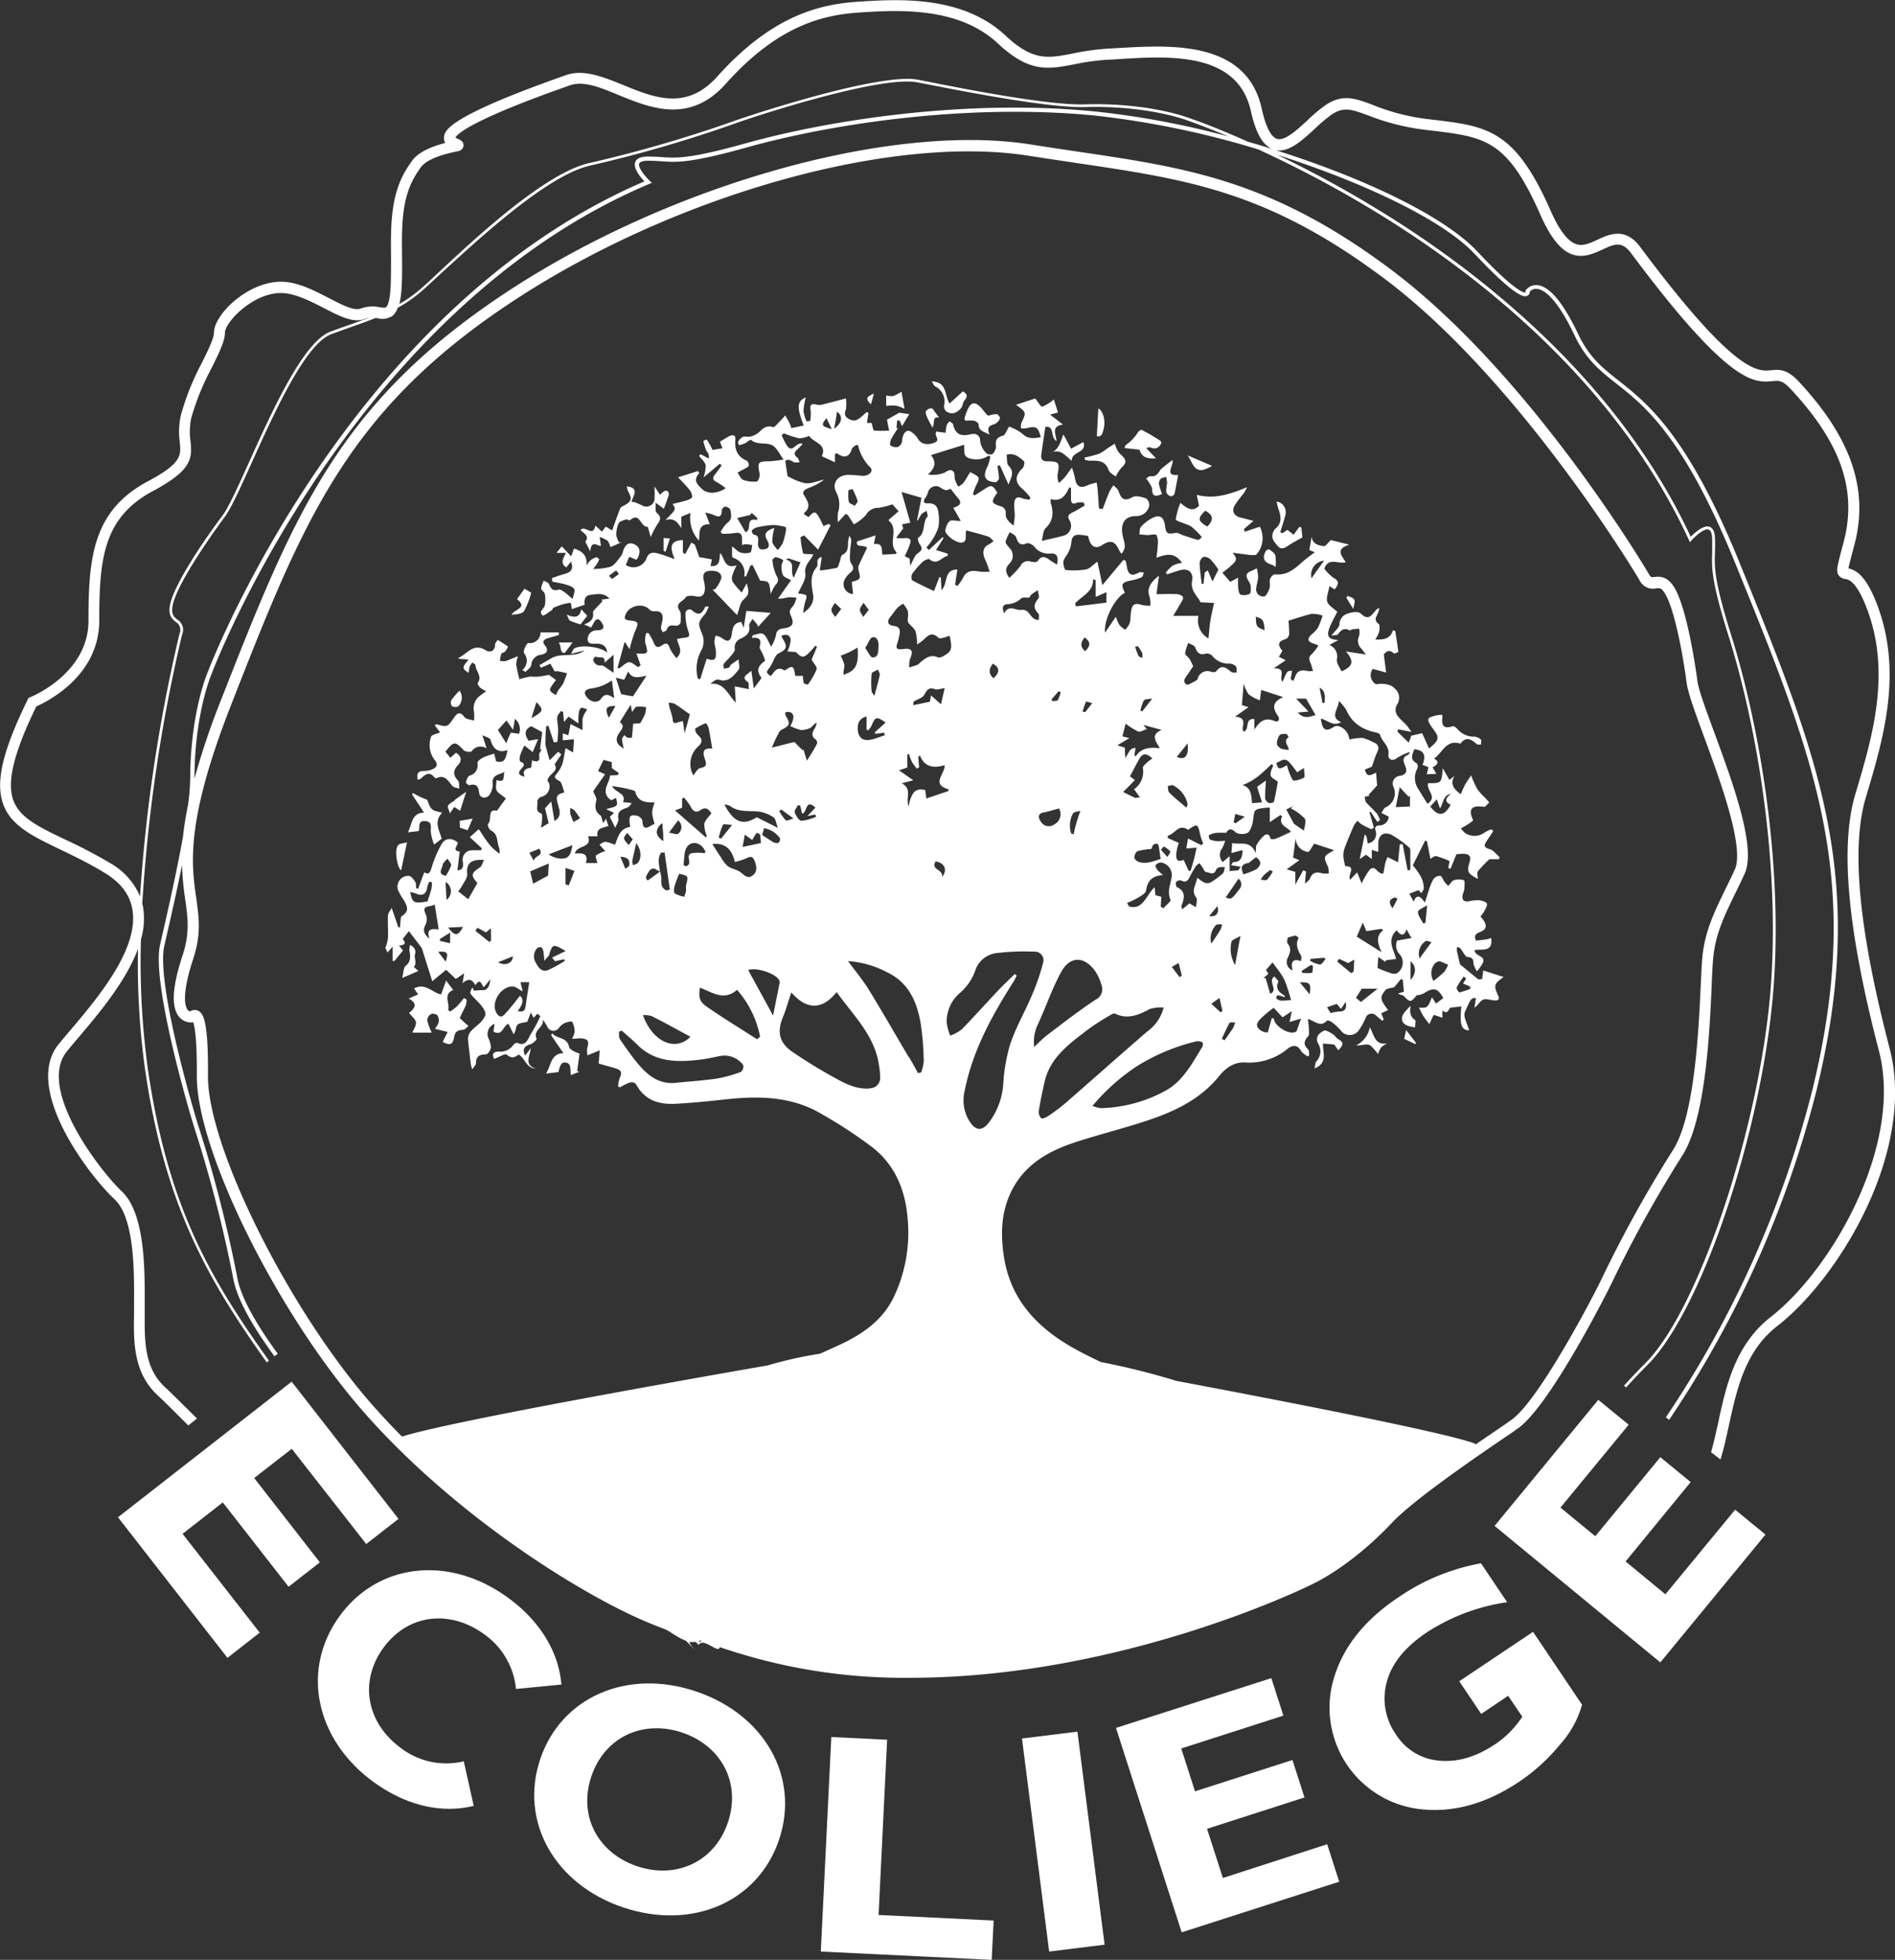<svg id="Calque_1" data-name="Calque 1" xmlns="http://www.w3.org/2000/svg" viewBox="0 0 380.82 393.74"><rect x="0" y="0" width="380.82" height="393.74" fill="#333333" stroke="none"/><defs><style>.cls-1{fill:#fff;}</style></defs><title>logo-ecoliege-blc</title><path class="cls-1" d="M162.32,343.38c0,.12.1.16,0,0ZM159,341.79c.35.35.67.7,1,1,.49.54,2.31,2.37,1.67,1.71-.89-.92-1.21-1.48-1.25-1.83a.55.55,0,0,1-.51-.18A4.72,4.72,0,0,0,159,341.79ZM401.66,223.55c-6.22-23.88-7.78-40.38-4.77-50.45,3.46-11.58,7.39-24.71,2.41-38.28-2.18-5.93-4.13-7.28-5.91-7.7.13-.76.57-2.39,1.16-4.63,3-11.11-.58-21.58-11.17-32.93-2.38-2.56-4-2.4-5.52-2.25-2.75.27-7.34.71-26.34-24.79-3-4-6.19-2.53-8.52-1.45-1.63.75-3,1.4-4.45.86-1.65-.62-3.33-2.86-5-6.64-7.19-16.33-12.7-17-23.7-18.31l-1.34-.16A43,43,0,0,1,297.78,34c-3.48-1.31-6-2.25-9.41,0a31.55,31.55,0,0,0-3.7,3.09c-2.15,2-4.57,4.22-6.13,3.74-.84-.27-2.06-1.53-3.06-6.06C272.44,21,257.12,22,247,22.56l-2.49.14a49.34,49.34,0,0,0-7.1,1c-4.93.95-7.91,1.53-13.43-3.63-8.66-8.11-21.58-7.31-29.3-6.82-7.91.49-17.5,2.67-28.64,15.08-6.16,6.87-12.62,4.24-18.86,1.69-4.1-1.66-8-3.24-11.51-2-24.42,8.58-24.49,11.31-24.53,12.63a1.88,1.88,0,0,0,.25,1c-5.29,1.38-6.46,3.21-7.05,4.15l-.12.18c-3.85,5.43-3.78,12-3.72,18.31,0,2.1,0,4.28-.08,6.35-.19,3-.65,3.83-.91,4s-.65.11-1.36,0a6.94,6.94,0,0,0-3.72.27c-1.34.54-3.81-.74-6.41-2.1-3-1.53-6.31-3.28-9.64-3.28-6.68,0-13.47,6.59-13.47,10.27,0,1.1-1.17,3.48-2.41,6a51.44,51.44,0,0,0-4.25,10.61,15.53,15.53,0,0,0-.21,5.33c.27,2.73.42,4.24-6.43,7.9-11.06,5.91-11.91,15.32-11.91,28,0,10.64-11.52,15.29-11.64,15.33l-.4.16-.19.39c-5,10.2-6.48,16.44-4.95,20.86s5.95,6.55,11.52,9.22c2.64,1.27,5.64,2.71,8.77,4.6,3.36,2,5.24,4.49,5.73,7.53,1.3,7.94-7.1,17.83-12.66,24.38-.8.94-1.53,1.81-2.17,2.59-7.21,8.83,5.91,26.2,11.25,31.19,4,3.72,3.93,14.78,3.9,20.09v1.11c0,.64,0,1.31,0,2-.09,5.14-.21,11.53,4.67,16.1,1.46,1.36,2.87,2.76,4.23,4.12l2,2,1.75-1.4-2.23-2.2c-1.37-1.37-2.8-2.78-4.28-4.17-4.16-3.89-4-9.49-4-14.43,0-.7,0-1.38,0-2V274c0-6.06.07-17.34-4.61-21.73-4.09-3.82-17.23-20.58-11-28.15.62-.77,1.35-1.63,2.14-2.56,4.11-4.84,9.69-11.42,12.12-18A155.19,155.19,0,0,0,51,227.28c4,28.09,13,43.13,24.53,59.36l.44-.35h0c-11.85-16.61-20.41-31-24.4-59.07a159.44,159.44,0,0,1-1.33-25.54,14.7,14.7,0,0,0,.46-6.32c0-.28-.12-.55-.19-.82a318.25,318.25,0,0,1,8-54.12,2.39,2.39,0,0,0-.94-3c-.69-.56-1.34-1.09-.92-3,.89-4.11,7-13,10.43-17.63,1.27-1.7,3.19-5.94,5.4-10.85,4.57-10.11,10.82-24,16.07-25.89,1.44-.53,2.78-1,4-1.45,1.76-.62,3.36-1.19,4.87-1.79l.35.05a3.71,3.71,0,0,0,3.07-.51,3.52,3.52,0,0,0,1-1.58,27.47,27.47,0,0,0,4.85-3.38c.91-.79,2.19-2,3.81-3.49C118.07,61,132,48,140.67,46.16a264.64,264.64,0,0,0,29.22-8.51c3.11-1.14,25-8.34,34.31-8.34a10.81,10.81,0,0,1,2.1.17l1.81.35c8,1.57,24.72,4.81,31.88,4.61,7.77-.24,16,.9,21.41,3h0c.07,0,2.85,1,7.44,2.92a173.19,173.19,0,0,0-27.11-5.06C216,32.8,188.8,37,171.89,41.69c-11.4,3.19-14,3-17,2.8-.82-.06-1.67-.11-2.74-.11-1.41,0-2.27.36-2.56,1.09-.49,1.25,1,3,1.83,3.9-59.53,25.54-87.12,97-87.54,98.06-2.3,5.49-3.73,13.82-3.73,21.73a45.44,45.44,0,0,1-.45,5.55,62,62,0,0,0-1,6.26c-1.28,7.16-3.1,15.16-4.21,20l-.41,1.8c-1.74,7.64,5.93,33.84,7.08,37.3a264.73,264.73,0,0,1,7.61,29.6c.77,4.41,4.21,10.14,8.31,15.75l.65-.52c-4-5.51-7.39-11.11-8.14-15.38A268,268,0,0,0,62,239.8c-1.14-3.43-8.75-29.39-7.06-36.85l.41-1.79c.83-3.61,2.05-9,3.15-14.43a55.76,55.76,0,0,0,.65,6.94c.52,3.75.94,6.71-.53,11.17-2.14,6.47-2.34,10.55-.63,12.47a3.11,3.11,0,0,0,2.77,1c.29.9.77,3.49.71,10.65-.13,14.93,16.11,47.74,33.43,67.52,15.56,17.77,36.37,32,50.66,39.33,8.08,4.16,11.52,4.69,13.5,6-1.76-1.77-4.3-3.75-12.48-8-14.11-7.27-34.65-21.29-50-38.82-16.71-19.09-33-51.8-32.87-66,.09-11.41-1-12.72-2.23-13.09a1.53,1.53,0,0,0-1.33.22.82.82,0,0,1-.51-.3c-.38-.46-1.44-2.55,1.11-10.26,1.63-4.95,1.16-8.3.61-12.18-1-6.9-2.17-15.49,7.07-39l.06-.16C82.88,117.52,91.6,95.36,125.2,73.31c32.39-21.27,76-33.49,103.57-29.07,3.37.53,6.59,1,9.7,1.47C260.64,49,276.65,51.36,300,68.81c27.43,20.49,51.14,60.22,51.36,60.61a3,3,0,0,0,3.38,1.72c.73-.08,1.06-.12,1.75,1,1.74,2.73,3.45,11,4.38,18,.27,2,1.69,5.9,3.49,10.79,3.27,8.91,8.23,22.36,6.16,26.77-.61,1.3-1.19,2.49-1.74,3.61-2.52,5.19-4.35,8.94-4.79,14.37-.1,1.14-.17,2.77-.27,4.83-.43,9.38-1.23,26.83-5.68,33.59a254.6,254.6,0,0,0-13.89,25c-2.31,4.93-13.22,25.48-18.51,29.09l-1.41,1c-6.84,4.65-19.58,13.3-24.23,18.26-4.91,5.23-11,9.85-15.83,12.07h0c-.64.32-64.43,31.68-119.84,11.69l-1.59-.57.1,1.68c.06,1.13-1-.39-1.26,0-.08,0-1.2-.23-1.12.48.41-.05.89-.35,1.39.13a4.45,4.45,0,0,1,.5.53c0-.1,0-.27.38-.43,1.17-.55,3.71,2.14,3.82.8A113.58,113.58,0,0,0,204.85,350c42.17,0,79.16-18,80.27-18.56,5.1-2.33,11.42-7.14,16.51-12.56,4.49-4.78,17.57-13.68,23.86-17.95l1.42-1c6.23-4.25,17.75-26.74,19.27-30a249.9,249.9,0,0,1,13.73-24.71c4.79-7.27,5.61-25.13,6-34.72.09-2,.17-3.65.26-4.74.41-5,2.16-8.61,4.58-13.58.55-1.13,1.13-2.33,1.74-3.64,2.47-5.25-2.27-18.14-6.08-28.49-1.68-4.57-3.14-8.52-3.38-10.31-.19-1.49-2-14.65-4.71-18.9-1.42-2.25-2.95-2.08-3.86-2-.69.07-.8.09-1.2-.62-.23-.39-23.72-40.18-52-61.28-23.81-17.79-40.91-20.32-62.55-23.52-3.11-.46-6.32-.94-9.68-1.47C201,37.54,156.79,49.91,124,71.44c-34.19,22.45-43,44.85-57.62,82l-.06.16A150.36,150.36,0,0,0,61,169.36c0-.07,0-.14,0-.2,0-7.81,1.4-16,3.67-21.41h0c.27-.73,27.9-72.59,87.66-97.84l.59-.25-.47-.44c-1-1-2.37-2.68-2.07-3.43.14-.37.78-.57,1.78-.57s1.88.06,2.69.11c3.09.22,5.76.4,17.29-2.82,16.84-4.7,43.95-8.85,69.55-6.39a179.1,179.1,0,0,1,33.09,6.83,228.39,228.39,0,0,1,26.39,14.28c19.68,12.41,46.09,33.63,60.18,64.24l.18.39.28-.32c.89-1,2.63-2.52,3.48-2.21.55.2.69,1.13.71,1.88,0,1,0,1.87,0,2.68-.11,3.06-.21,5.71,3.35,17,5.2,16.59,10.17,43.4,8.53,68.91-1.78,27.82-14.29,65.93-25.25,76.94-1.82,1.83-3.25,3.34-4.36,4.59l.45.34c1.09-1.22,2.49-2.72,4.3-4.54,11.24-11.29,23.59-48.85,25.42-77.29,1.64-25.59-3.35-52.48-8.56-69.12-3.53-11.23-3.43-13.84-3.32-16.85,0-.82.06-1.66,0-2.71,0-1.35-.41-2.15-1.08-2.39-1.24-.45-3.08,1.29-3.8,2-14.19-30.53-40.55-51.7-60.21-64.1a229.38,229.38,0,0,0-22.87-12.63c17.57,5.61,33.29,13.14,39.6,19.83,8.83,9.38,10.17,8.71,10.68,8.46a.94.94,0,0,0,.49-.85,1.74,1.74,0,0,1,1.45-.51c1.21.11,3.79,1.48,7.51,9.31,2.33,4.92,5.16,7.15,8.43,9.73,5.72,4.5,13.55,10.67,23.88,36.09l.07.17c16.08,39.57,25.79,63.46,15.4,105.73a210.1,210.1,0,0,1-29.42,65.68l.66.5a210.79,210.79,0,0,0,29.57-66c10.46-42.53.71-66.52-15.44-106.25l-.06-.17C361,100.24,353,94,347.25,89.43c-3.32-2.62-5.95-4.68-8.2-9.43-3-6.27-5.74-9.57-8.2-9.79a2.59,2.59,0,0,0-2.28,1l-.1.14,0,.17a.47.47,0,0,1,0,.17c-.05,0-1.33.61-9.71-8.28-6.57-7-22.58-14.67-40.49-20.31,2.65.52,5.31-1.94,7.9-4.32a30.24,30.24,0,0,1,3.41-2.86c2.47-1.62,4-1,7.41.24A45.62,45.62,0,0,0,308.26,39l1.34.16c10.78,1.3,15.25,1.83,21.91,17,2,4.48,4,7,6.25,7.84s4.36-.09,6.17-.92c2.43-1.13,3.9-1.81,5.8.75,19.75,26.51,24.72,26,28.34,25.68,1.33-.13,2.05-.2,3.68,1.55,10.16,10.88,13.44,20.4,10.65,30.84-1.33,5-1.54,5.76-1,6.58a1.81,1.81,0,0,0,1.33.76c.7.13,2.33.43,4.5,6.33,4.72,12.87.91,25.62-2.45,36.87-3.14,10.47-1.58,27.37,4.74,51.65,4.89,18.77-9.38,43.77-21.76,53.43-7.14,5.56-9,13.92-10.57,21.31-.46,2.07-.89,4-1.41,5.86l1.89,1.45c.67-2.15,1.17-4.47,1.69-6.84,1.61-7.35,3.27-15,9.77-20C391.7,269.47,407,244,401.66,223.55ZM92.43,78.09c-1.27.44-2.61.92-4.06,1.45-5.47,2-11.77,16-16.37,26.18-2.21,4.88-4.11,9.1-5.34,10.75-4.33,5.77-9.68,13.91-10.54,17.84-.49,2.26.4,3,1.12,3.57a1.85,1.85,0,0,1,.75,2.38A320,320,0,0,0,50.06,193a14,14,0,0,0-6.12-6.74,100.61,100.61,0,0,0-9-4.7c-5.3-2.54-9.13-4.38-10.37-7.94-1.29-3.71.15-9.51,4.65-18.77,2.26-1,12.65-6.15,12.65-17.24,0-12.24.75-20.65,10.73-26,7.78-4.17,8-6.44,7.6-10.09a13.19,13.19,0,0,1,.16-4.62A49.51,49.51,0,0,1,64.48,86.8c1.48-3,2.64-5.36,2.64-7,0-2.13,5.59-8,11.24-8,2.78,0,5.88,1.61,8.61,3,3.21,1.67,6,3.11,8.27,2.19a3.47,3.47,0,0,1,.75-.2C94.86,77.22,93.69,77.64,92.43,78.09Zm180.23-36.7c-6.66-3-10.88-4.43-11.06-4.49-5.51-2.11-13.79-3.26-21.62-3-7.11.25-23.76-3-31.76-4.6l-1.81-.35c-7.6-1.48-33.32,7-36.71,8.2a265,265,0,0,1-29.14,8.49c-8.86,1.85-22.83,14.88-30.34,21.88-1.61,1.51-2.89,2.7-3.8,3.48a26.46,26.46,0,0,1-4.24,3,18.12,18.12,0,0,0,.44-3.25c.14-2.15.11-4.37.09-6.52-.06-6.25-.12-12.15,3.31-17a2.27,2.27,0,0,0,.18-.28c.46-.72,1.54-2.41,7.71-3.63.93-.19,1.12-.76,1.15-1.09.09-.88-.71-1.21-1-1.35a4.94,4.94,0,0,1-.62-.3c.35-.7,3-3.49,23-10.5,2.74-1,6.23.46,9.93,2,6.3,2.57,14.15,5.76,21.36-2.27C178.28,18,187.34,15.9,194.8,15.43s19.68-1.23,27.64,6.22c6.34,5.94,10.13,5.21,15.37,4.2a47.88,47.88,0,0,1,6.79-.93c.8,0,1.64-.09,2.51-.14,9.95-.6,23.56-1.42,26.19,10.49,1,4.42,2.37,6.84,4.35,7.61Q275.18,42.1,272.66,41.39Z" transform="translate(-21.92 -12.93)"/><path class="cls-1" d="M324.09,209.21,320,207.9c-.08.58-.15,1.15-.23,1.73-.36,0-.7.14-.85,0-1.23-1-2.43-2-3.64-3,0,0,0-.1,0-.14-.21-.88-.42-1.76-.6-2.64a2.23,2.23,0,0,1,.08-.67c.21.08.48.1.6.24.53.61,1,1.77,1.51,1.79,1.34.05,1.05.9,1.23,1.62a6.68,6.68,0,0,0,.62,1.23,8.85,8.85,0,0,0,1.22-1.73c.54-1.47-1.64-1.21-1.69-2.53,1.52-.24,3.84.46,3.31-2.48a2.2,2.2,0,0,1-.56.27c-.78.12-1.57.21-2.44.32-.53-1,0-1.46.88-1.78,1.21-.46,1.3-1.26.64-2.26-.18-.28-.41-.54-.65-.85a5,5,0,0,0,.68-.86c.28-.54.71-1.16.62-1.67-.05-.32-.93-.63-1.46-.69a7.4,7.4,0,0,0-2.09.18c-1.06.19-1.54-.25-1.32-1.3a10,10,0,0,0,.34-1.15c0-.61.16-1.64-.1-1.76a3.19,3.19,0,0,0-2,0c-.39.1-.67.65-1.15,1.16-.26-.29-.54-.57-.77-.88s-.52-1.13-.84-1.17a1.74,1.74,0,0,0-1.36.68,9.13,9.13,0,0,0-.87,2.08c-.26.73-.48,1.47-.85,2.62-1-1.51-1.73-1.61-2.24-.17l-.88-1.62,1.85-.71.56.61c.17-.32.49-.64.49-1,0-1.9-1.16-3.3-2.2-4.6l2.5-5,.35.23c.23,1.13.45,2.27.69,3.46.26-.12.77-.61,1.18-.53a17,17,0,0,1,2.67,1c-.07.35-.17.87-.27,1.4l.46.14,1.18-2.92a13.78,13.78,0,0,1,1.54-.09c1,.06,1.47.49,1.13,1.59-.61,2.05-.47,2.29,1.64,3.47,0-.53-.21-1.18,0-1.52a23.13,23.13,0,0,1,2.32-2.45h1.9c.06-.14.11-.28.16-.41-.67-.56-1.25-1.4-2-1.61-1.5-.41-1-1.05-.47-1.83l1.19-1.81-.39-.35a7,7,0,0,0-1.43.69,3.35,3.35,0,0,1-3.57.22c-.45-.2-.77-.71-1.15-1.08.43-.24.88-.46,1.3-.74s1.24-.82,1.19-.92c-1.13-2.45-.11-3,2.18-2.69a.37.37,0,0,0,.25-.08c.26-.17.55-.57.82-.8h0l-.81-.9a14.15,14.15,0,0,1-1.61-1.78,21.81,21.81,0,0,1-1.23-2.75c-.61.93-1,1.43-1.29,2s-.53,1.16-.8,1.78c-1.53-1.09-2.15-2.16-1.27-3.67l-1,.8-1.35-2.34c-.23,3-.23,3-2.92,3-.5,1.34,2,2.76-.15,4.13-.58-.94-1.19-1.89-1.77-2.86a4,4,0,0,1-.24-4.28,1.09,1.09,0,0,0-.15-1c-1.47-.78-.86-1.79-.48-2.81,2.22.19,2.29,1.5,1.65,3.13l1.2.46c-.14.56-.26,1.05-.35,1.44l1.94-.1c-.2-.33-.47-.78-.77-1.3,1-.53,1.47-1.13.3-1.75,1.69-1.19,2.48-3.95,5.29-3,1.12-1.51,2.17-.91,3.26.06.18.17.57.09.87.12,0-.36.15-.87,0-1a2.19,2.19,0,0,0-1.26-.6,4.29,4.29,0,0,1-3.46-1.52c-.23-.28-.72-.65-.95-.57-2.18.73-2.23-.54-2.06-2.08,0-.07-.12-.15-.18-.22a6.69,6.69,0,0,0-2.36.54.63.63,0,0,0-.3.37,1,1,0,0,0,.08.53,2.28,2.28,0,0,0,.13.28,7.19,7.19,0,0,0,.41.66l.62.85c1,1.38.86,2-1.11,3.53-.5-1.12-1-2.23-1.38-3.06l-2.18.51c-.08.22-.22.61-.51,1.39l-2.29-2.22.19-.46,2.64.52c-.47-.67-.68-1-1-1.36-.55-.6-1.2-1.11-1.68-1.74a2.06,2.06,0,0,1-.05-2.63,2.58,2.58,0,0,0,.08-2.06,3.55,3.55,0,0,0-1.5-1.52,5.26,5.26,0,0,0-1.77-.35c-.39-.09-1,.21-1.34,0a2.11,2.11,0,0,1-.51-3l2.69.74c-.19-1.46-.32-2.49-.47-3.68.47-.44,1-1.11,2-.18.1.11.92-.23.91-.31-.15-1.39-.39-2.77-.6-4.15l-.46-.19c-.58,1.8-1.91,1.92-3.58,1.87a5.79,5.79,0,0,0,.77-1.46c.11-.55.21-1.45-.08-1.67-.83-.64-.67-1.17-.25-1.9a6,6,0,0,0,.4-1.28,1.1,1.1,0,0,0-.72.45c-.82.88-1.42,2.2-3,.66-.46-.47-1.74-.34-2.66,0a2.24,2.24,0,0,0-1.64,2.14c-.06.69-.9,1.31-1.64,2.29.73-.14,1.18-.08,1.32-.27.63-.84,1.27-1.41,2.37-.78.09.06.33-.19.51-.22.46-.07.93-.1,1.4-.14a4,4,0,0,1,0,1.46,2.14,2.14,0,0,0,.39,2.5c.29.31.52.67.95,1.23l-4-.61c1.7,2,1.43,3-.9,4-.34-.8-1-1.63-.93-2.37a2.5,2.5,0,0,0-1.5-2.94l1.82-1c-1.94-.06-2.46-.72-1.81-2.4.41-1.09,1-2.1,1.58-3.25-.64-.63-1.71-1.2-2-2s.23-2,.42-3.16l1.06.64c.7-.89,1.09-1.61-.3-2.35a8.09,8.09,0,0,1-1.78-1.82c.85-2.31,2.74-.89,4.29-1.27-.72-1.29-2.23-2.61.73-3.53l-3.71-.93c-.57.51-1.05,1.28-1.43,1.22-1.1-.15-2.29-.47-2.43-1.9-.16.91-.31,1.81-.46,2.69l1.08.43c-1,.79-1.95,1.45-2.78,2.21-1.49,1.36-3,2.48-5.22,2.23-.32,0-.89.55-1,1s.09,1.23-.08,1.78-.66,1.62-1.06,1.65a1.41,1.41,0,0,1-1.61-1.69c.08-.75.34-1.47.37-2.22a8.06,8.06,0,0,0-.26-1.72c-.45.22-.91.44-1.37.64-1,.45-.71,1.14-.35,1.84a3.12,3.12,0,0,1,.49,1c0,.56.1,1.43-.21,1.64a2.36,2.36,0,0,1-1.85.14c-.28-.09-.4-.9-.46-1.4a15.42,15.42,0,0,1,0-2l-1.59.86L267.57,128c.61-.49,1.17-.88,1.65-1.34s1-.85,1.07-1.32-.35-.9-.64-1.37c1.2.16,2.39.33,3.59.46.4,0,1,.09,1.2-.13a5,5,0,0,0,.66-5.55l-3,1c-.07-.16-.15-.33-.22-.5l1.92-1.67c-1.1-.29-1.79-.5-2.51-.65-1.32-.28-1.91-1.27-1.26-2.45a26,26,0,0,1,1.8-2.41,11.83,11.83,0,0,0,.71-1.25c-3.29,1.3-6.4,2.49-10.12,1.53.19.93.33,1.57.45,2.2-1.29,1.32-2.41.53-3.72-.59a13.08,13.08,0,0,0-.94,3.3c0,.32,1.36.66,2.1,1a4.46,4.46,0,0,1,1.08.51,14.73,14.73,0,0,1,1.46,1.39c.22.21.4.46.6.69-.26.19-.58.6-.78.55-1-.25-2-.61-3-.93-.5-.17-1-.56-1.5-.48-1.67.3-1.9.2-2.14-1.51s-1.06-2.19-2.49-1.51a8.22,8.22,0,0,0-2.34,1.81c-.31.32-.22,1-.31,1.53.52,0,1,.09,1.57.11s1.65-.26,1.88,0a3.84,3.84,0,0,1,.23,2.07c0,.77-.15,1.55-.25,2.5,2.59-1,3.75-.81,5.15,1a7.22,7.22,0,0,0-1.87.56,8.31,8.31,0,0,0-1.39,1.39c.07.13.15.26.23.38.82-.26,1.64-.54,2.46-.79,1.77-.54,2.9.32,2.58,2.11-.37,2.08,1.24,3.17,1.69,4.29l2.73.13c-.3,1.44-.58,2.53-.75,3.63s-.24,2.21-.38,3.5a4.11,4.11,0,0,1-2-4.53h-5.09c.52-.86,1-1.65,1.47-2.46.23-.41.61-.93.51-1.27s-.75-.6-1.18-.63c-1.37-.08-2.76,0-4.16,0,.17-1.23.32-2.33.51-3.72-2,1.58-2.44,2.79-1.86,4.35a5.82,5.82,0,0,1,.13,1.68,7.07,7.07,0,0,1-1.67-.13c-1.4-.47-2-.21-2.21,1.29-.14.78-.07,1.62-.28,2.38a4.63,4.63,0,0,1-.92,1.3,6.35,6.35,0,0,1-1.17-1,8.48,8.48,0,0,1-.69-1.62l-2.17,3.2c-.3-2.65,2.07-7.12,4-8-.89-1.73-.66-2.12,1.36-2.51a8.24,8.24,0,0,0,2-.63c.24-.12.3-.62.45-.94-.35,0-.78-.16-1,0-1.41.81-2.15.5-2.41-1.1-.07-.42-.15-.83-.23-1.24l-.47-.2-4.24,5.08c-.36-1.77-.64-3.12-1-4.73-.88.64-1.5,1.41-2.25,1.56a15,15,0,0,1-4.12.12c-.22,0-.55-1.18-.45-1.74s.69-1.19,1-1.83a5.67,5.67,0,0,0,.6-2c.05-1,.51-1.51,1.47-1.51a15,15,0,0,1,1.9.25c.39,2,1.31,2.81,2.84,1.81,2.17-1.42,2.77-.2,3.53,1.33a2.36,2.36,0,0,0,.37.43c.76-1.2.78-1.44.31-3.17-.74-2.72.17-4.4,2.59-4.4a2.61,2.61,0,0,0,2.61-2,1.67,1.67,0,0,0-.57-1.53c-.87-.31-2.09-.65-2.77-.28-1.71,1-2.3.27-2.82-1.23-.15-.45-.67-.78-1-1.16a9.8,9.8,0,0,0-.83,1.33c-.49,1.14-.9,2.3-1.34,3.46l-.75-.12c-.08-1.07-.14-2.14-.23-3.2,0-.68-.15-1.35-.22-2a9.66,9.66,0,0,0-1.66.47c-1.63.8-2.44.38-2.72-1.41a18.74,18.74,0,0,0-.6-2.07c-.62.85-1,1.38-1.36,1.85s-.83.84-1.25,1.25a3.09,3.09,0,0,1-.25-1.86c.42-2.22.24-2.5-2-2.49-1,0-1.44-.36-1.3-1.34.25-1.83.53-3.66.81-5.56,1.95-.34.93,2.12,2.26,2.82-.15-1.44-1.13-3,1.29-3.31l-2.59-2,1.59-.43c-.35-1.1-.67-2.07-.84-2.61a9.58,9.58,0,0,1-2.33,1.45c-.25.09-.92-1.06-1.41-1.65l-3.87,1.26c2.11,1.52,2.1,1.51,1.09,3.64a3.24,3.24,0,0,0-.1,1.09,3.68,3.68,0,0,0,1,0c2.09-.5,2.42-.32,3,1.78-1.35.23-2.56.46-3.74-.72a9.14,9.14,0,0,0-2.63-1.4c-.57.88-.82,1.73-1.24,1.83-1.3.31-1.57,1-1.39,2.18a2.21,2.21,0,0,1-.73,1.51,1.25,1.25,0,0,1-1.21-.18,4.32,4.32,0,0,1-1.21-2.17c0-1.59-.94-1.89-2.06-1.61-1.9.46-3-.09-3.41-2-.05-.25-.46-.42-.7-.63a2.68,2.68,0,0,0-.6.77,11,11,0,0,0-.21,1.54l-1.88-.25a2.21,2.21,0,0,0-.11.45c0,.61.86,1.33-.25,1.78-1.42.57-2.64.26-3.24-.64a4.45,4.45,0,0,0-1.59-1.63c-.91-.43-1.59.54-1.67,1.94a1.57,1.57,0,0,1-.83,1.19,2,2,0,0,1-1.51-.29c-.17-.11-.05-.9.14-1.28.38-.77.9-1.47,1.35-2.2l-.27,0c0-.52.09-1,.13-1.55l.48,0c.19.43.37.87.49,1.15.54-.88,1-1.69,1.47-2.41l-2-.3-2.5,1.4c.13.66.29,1.42.44,2.19a19.53,19.53,0,0,1-3,0c-.22,0-.33-.91-.53-1.53h-.93c.12-.76.21-1.4.31-2l-.36-.18c-.35.31-.69.63-1.05.93-.71.58-1.35,1.07-2.42.51s-1-1.11-.7-2a8.22,8.22,0,0,0,0-2.18c-1.73.45-3.15.84-4.57,1.18a2.72,2.72,0,0,1-1.26.08c-1.14-.3-1.49,0-1.26,1.2a9.46,9.46,0,0,1-.08,2.05l-.76.1a8.51,8.51,0,0,1-.6-2.13,14.17,14.17,0,0,1,.46-2.69c-1.61.65-1.49,1.81-1.33,2.8a18.23,18.23,0,0,0,.92,2.84l-2.51.53a5,5,0,0,0-.28-.87c-.28-.57-.61-1.12-.93-1.68-.4.45-.8.92-1.23,1.34s-.94,1.09-1.21,1c-1.25-.39-2,.19-2.78,1a4.23,4.23,0,0,1-1.68.88c-.51.15-1.14-.08-1.64.1a2.49,2.49,0,0,0-.94,1c-.08.13.12.44.18.67a7.28,7.28,0,0,0,1.17-.38c.45-.21,1.14-.81,1.25-.71,1.31,1.18,3.17.36,4.45,1.21.82.55,1.28,1.65,2.09,2.75a25.63,25.63,0,0,1-2.8.35c-2.36,0-2.49.2-2,2.55.1.48-.32,1.5-.57,1.52a6.3,6.3,0,0,1-2.76-.34c-.49-.19-.76-1-1.13-1.46.43-.23.86-.44,1.28-.68s.85-.39,1-.71a1.08,1.08,0,0,0-.43-1c-1.91-.82-2.44-2.26-2.27-4.23.09-1.09-.72-1-1.44-.58-.56.32-1.11.66-1.67,1,.15.37.32.8.52,1.32l-2,.33-.17-.38c-.31-.58-.61-1.16-1-1.7a2,2,0,0,0-.69.3,16.09,16.09,0,0,0,.6,1.9c.08.23.35.39.42.62a4.43,4.43,0,0,1,.12,1l-1.7-.88-.27.35c.46.62,1.16,1.18,1.31,1.86a7.12,7.12,0,0,1-.44,2.47l3.27-2.76.39.32c-.43.58-.82,1.2-1.29,1.75s-.71,1.16.28,1.6a11.58,11.58,0,0,1,1.81,1.25c-1.69,1.12-3.66,1.19-4.7.2s-1.91-1.82-.59-3.25c-.1-.13-.19-.26-.28-.4l-4,1.25c.95,1,1.7,1.75,2.33,2.56a2.28,2.28,0,0,1,.5,1.37c0,.25-.6.55-1,.67-.93.3-1.89.5-2.93.76.73,1.08.73,1.08-1.46,3.24,1.89-.55,2.51.55,3.21,1.62v-2.3l1.87-.76a6.61,6.61,0,0,0,1.68,5.56c.2-1.51-.28-3.36,2.18-3.29l-.9-2.34a12,12,0,0,1,1.45.38c1,.44,1.87.85,1.86-.88,0-.25.53-.75.73-.71.38.07,1,.41,1,.71.15.89.44,1.84-.62,2.56a7.07,7.07,0,0,0-1.35,1.83l.32.37a17.86,17.86,0,0,0,2.54-.15c1.14-.22,1.48.27,1.44,1.29,0,.34,0,.68,0,1.12a3.14,3.14,0,0,1,.76-.16c.43,0,.86.11,1.3.17-.13.52-.11,1.36-.4,1.49a3.32,3.32,0,0,1-1.95,0c-.48-.12-.87-.6-1.72-1.24.07,1.06-.08,2.18.18,2.29a3.19,3.19,0,0,1,2.27,3.79l.39-.07.88-2.16.42-.1,1.52,3.14c.92.07,1.39.11,1.65.44a1.59,1.59,0,0,1,.16.32,9.85,9.85,0,0,1,.28,1.93h0c.26-.48.46-1,.75-1.45a2.24,2.24,0,0,1,.31-.43c.62-.7.53-1.14.07-1.94a8.94,8.94,0,0,1-.75-3c0-.16.47-.61.67-.58a3.44,3.44,0,0,1,1.48.6c.1.07-.33.72-.32,1.11a4.05,4.05,0,0,0,.3,1.92c.25.43.93.62,1.62,1l-2.64,3.71a7,7,0,0,0,2-.28,8.36,8.36,0,0,1,1.72.1,5.29,5.29,0,0,1-.61,1.56c-.5.6-1,1-.56,1.93.8,1.75.42,2.41-1.46,2.65-1,.13-1.41.5-1.51,1.51a8.82,8.82,0,0,1-.94,2.17c-.67-1.15-.93-2.13-1.55-2.51s-1.44.11-2.19.21l-.12.56c1.62-.22,1.89.43,1.56,1.71-.1.41.38,1,.56,1.45s.6,1.36.48,1.44c-1.3.92-1.86,1.91-.73,3.33,0,0,0,.2-.08.28l-1.42,1.91c-.15-1-.3-2.14-.5-3.55-.95.89-2.13,1.28-.69,2.29.24.17.12.86.18,1.41l-2.82-.56c.07,1.12.13,2,.21,3.28-1.65-1.69-2.36-4.11-5.11-3.78.55-.48,1.21-1,1.67-.85,2,.65,3-.81,4-2,.33-.41,0-1.37,0-2.08-.51.35-1,.67-1.52,1.05-.19.14-.22.52-.41.6a1.73,1.73,0,0,1-.52.14l-.54.07c0-.16,0-.34-.06-.51a.63.63,0,0,1,.06-.42c.34-.5.85-.89,1.23-1.37s1.07-1.12,1-1.63a1.88,1.88,0,0,1,1.27-2.12c1-.51,1.9-1.1,1.61-2.54-.08-.4.43-.92.67-1.38.35.4.72.78,1,1.2a.65.65,0,0,1,.1.4l2.58-2.82-4.92-.4c-.15.93-.31,2-.53,3.41l-.47-1.18c-1.47.12-1.72,1.05-1.91,2.34-.24,1.68-.84,1.77-2.18.76a3.29,3.29,0,0,0-1.07-.35,3.91,3.91,0,0,0-.25,1.09c0,.65.22,1.29.28,1.94.15,1.83-.26,2.15-1.84,1.6-.43,1.37-.87,2.75-1.3,4.13l-.48-.16a7.79,7.79,0,0,1,.78-5.78,3.84,3.84,0,0,0,.15-3c-.9-2.27-1-2.38.57-4.24a6.45,6.45,0,0,0,.69-1.42c-.47-.09-.66,0-.71.07-.57,1.22-1.19,1.92-2.56.74a.81.81,0,0,0-1.39.67,10.23,10.23,0,0,0,.51,3.31c.41,1.11.36,1.39-.89,1.48a10.76,10.76,0,0,0-1.33.26c.27,1.34,1.37,2.48-.13,3.81a9.77,9.77,0,0,1-1.33-2c-.32-1-.74-1.13-1.51-.58-1,.69-1.42.29-1.77-.68a13.24,13.24,0,0,0-1-1.77l-.46,0a5.57,5.57,0,0,0-.19,1.91c.65,2.31.7,2.29-1.7,2.19,0,0-.09.05-.07,0l.84,2.36-.45.4c-.62-.35-1.28-1-1.85-1s-1.33.8-2,1.25l-.33-.13c.47-1.71.94-3.42,1.43-5.23l1,1.49a29.88,29.88,0,0,1,1.08-3.58c.79-1.77.78-2-1.12-2.19-1-.11-1.1-.4-.74-1.25.77-1.8,3.56-2.33,4.77-.92a1.33,1.33,0,0,0,1,.33c1.3-.11,1.76.51,1.62,1.71-.07.55-.28,1.08-.3,1.63,0,.28.22.58.34.87.28-.16.74-.26.81-.48.27-.92.87-.94,1.65-.85s1.23-.36,1.17-1.18c0-.6.09-1.35-.21-1.78-1.1-1.59.74-1.88,1.19-2.73.17-.31,1.17-.36,1.74-.25,1.41.3,2,0,2.13-1.44a7,7,0,0,0-.25-1.78c-.17-1-.06-1.72,1.14-1.84,1.5-.15,2.58.42,2.4,1.51a7.38,7.38,0,0,1-1.19,2.12l-.53.17,4.89,5.08c.47-1.22.57-2.36,1.2-3,1.13-1.12,1.35-1.31.73-3.36l-1,1.82a20.11,20.11,0,0,1-1.81-2.13,1.85,1.85,0,0,1-.06-1.32,13.64,13.64,0,0,1,.85-2c-2.56.78-2.3-1.4-3.33-2.49-.13,1.43,0,2.82-1.91,2.62.11-.54.21-1,.27-1.33l-2.53-.45-.89-2.51-.71-.41-1.23,2.32-.47-.31v-2.51c-2.93.08-2.46,1.85-1.65,3.82-1.3-.46-2.18-.82-3.09-1.07s-2-.53-2.52.8a2.81,2.81,0,0,1-4.2,1.45c.21-.52.42-1,.67-1.64l1.44.58a3.29,3.29,0,0,0,.33-.44c.49-1.1.47-2.12-.76-2.67s-1.84.25-2.22,1.31a3.14,3.14,0,0,1-.39,1c-.65.78-1.24,1.81-2.1,2.19a12.29,12.29,0,0,1-3.54.46c.2-.26.4-.47.56-.72a7,7,0,0,0,.67-1.19c0-.06-.47-.48-.63-.43a3.56,3.56,0,0,0-1.2.67,5.14,5.14,0,0,0-.75,1c.22-2-.78-2.89-2.5-3.42-.18.49-.34.93-.56,1.55l-1.9-2-1.06,1.32h1.9c-.52,1.07-1.24,2.08.08,2.92l.94-1.18c.6,1.59-.1,2.18-1.35,2.51-.84.21-1.65.53-2.48.81l.08.71c.93.2,1.89.34,2.8.62.58.17,1.33.42,1.58.87s-.14,1.12-.3,2c-.78-.66-1.2-1.07-1.68-1.4s-.84-.58-1.15-.48c-1.1.34-1.54-.14-1.9-1.09-.12-.33-.7-.48-1.06-.72a4.66,4.66,0,0,0-.54,1.57c0,.37.66.7.73,1.1a6.09,6.09,0,0,1,0,2.33c-.16.69-1.36,1.23-.42,2,.19.16,1.21-.66,1.83-1.06.15-.1.18-.42.34-.49a17.67,17.67,0,0,1,1.76-.66,11.66,11.66,0,0,1,1.33-.3,3,3,0,0,1,.39,0l.21,1.23,2.59-.88c-.16-.89,0-1.9,1.25-2s2.43-.52,3.74.76l-1.67.23.27.27c-.46.49-.94,1-1.38,1.47-.22.25-.59.58-.55.81.21,1.27-.45,1.94-1.79,2.42l1.4.63c.23-.4.41-.7.58-1,.53-1,1.05-.77,1.56,0,.65,1,.38,1.51-.95,1.56a1.78,1.78,0,0,0-1.88,1.75c0,1.12,1,.92,1.85.93,1.3,0,2,.67,2.08,1.78-1.29-1.14-5.25-1.66-6.61-.81-.25.15-.34.55-.64,1.07l2.71-.68c-2.08,1.57-4.65.33-6.78,1.62-.76.46-1.53.89-2.3,1.33l.31.53,1.89-.82.88,1.57a2.27,2.27,0,0,1,.65-.06c.62.12,1.22.27,1.83.41-.27.71-.49,1.45-.82,2.13a11.8,11.8,0,0,1-.87,1.17c-.22.35-.37.73-.56,1.1-.38-.29-.91-.5-1.11-.88s.17-.79.37-1.14a8,8,0,0,1,.78-1l-1.43-1.06c-.74.13-1.4.28-2.07.35s-1.18,0-1.75,0c-.72.12-1.43.34-2.14.52-.22-1-.49-2-.63-3a6.06,6.06,0,0,1,.38-1.63c-1.08.42-1.79.76-2.53,1a3.26,3.26,0,0,1-1.11-.08,6.45,6.45,0,0,1,.27-1.39c.09-.21.56-.23.75-.44a3.62,3.62,0,0,0,.6-1c-.66-.5-1.37-.92-2.07-1.36-.18.3-.52.61-.53.92,0,1.34-1,1.71-1.84,1.19-2.59-1.64-3.82.84-5.64,1.57a2.35,2.35,0,0,0,1,.18c.33,0,.67.07,1.16.12-1.34,1.55-1.34,1.76,0,2.65a9.24,9.24,0,0,1,.23-1.32,3.16,3.16,0,0,1,.54-.75c.21.18.6.35.61.54.07,1.19,1.41,2.21.46,3.56-.1.14.23.69.48.94a6.88,6.88,0,0,0,1.24.73,11,11,0,0,0-1.31.92,3.14,3.14,0,0,0-1.17,3.18,7.63,7.63,0,0,1,0,1.79c-.66-.23-1.6-.26-1.93-.73-.87-1.19-1.47-.75-2.06.1-1.35,1.95-1.33,2-3.55,1.35,0,0-.08.05-.36.21l1.09,1.44c-.66.3-1.7.46-1.8.86a4.88,4.88,0,0,0,.7,4.67c.68.8.52,1.41-.31,1.82a4.43,4.43,0,0,1-1.87.4c-1.36,0-1.38.71-1.23,1.79.35-.13.53-.14.63-.24.84-.8,1.67-1.57,2.73-.28.08.11.3.23.39.19,1.73-.83,2.36.53,3.23,1.54.28.33.91.38,1.38.55-.07-.54.06-1.27-.24-1.6-1.06-1.13-1-2.06,0-3.14.83-.9.68-1.77-.4-2.47l-1.14,1-1-1.21c1.7-2.16,1.92-2.13,3.67-.31.31.32,1.43.45,1.6.22a2.18,2.18,0,0,1,3-.58c-.17-.54-.26-.86-.36-1.18s-.23-.69-.49-1.48c.83.43,1.53.57,1.62.89.51,1.75,1.42,2.78,3.45,2.12-.44,2.23-.82,2.55-2.29,2.27-.15-.59-.3-1.15-.4-1.55a14.37,14.37,0,0,0-2.21.76c-.48.25-1.19.78-1.16,1.12a2.12,2.12,0,0,1-1.58,2.53c-.38.15-.59.85-.74,1.34,0,.12.53.64.72.58,1.69-.47,1.82.59,2,1.8a1.09,1.09,0,0,0,.8.7,1.47,1.47,0,0,0,1.16-.46,4,4,0,0,0,.73-2.18c-.32-2.17,1.55-1.92,2.53-2.64-.72.43.37,2.51-1.79,1.74,0,.76-.24,1.6.06,2.13s1.18,1,1.83,1.58l-1.8,2.47c-2.07-.54-.89,2-1.84,2.7a1.77,1.77,0,0,0,.59,1.23c1.53.7,1.19,2.26,1.67,3.42a4,4,0,0,1,.12,1.27,9.8,9.8,0,0,1-2.36-2.25c-.63-.82-1.16-1.7-1.82-2.68l-1.81,1.61,2.44,2.25c-.06.12-.12.25-.17.38-.59,0-1.17,0-1.75,0a1.89,1.89,0,0,0-1.91,2.34c.06.71.21,1.6-1.1,1.7.17-1.36.31-2.54.46-3.78-1.6-.17-.4-1.15-.38-1.8-1.17-1-2.55-1-3.31.39a23.07,23.07,0,0,0-1.89,4.43c-.32,1-.48,1.8-1.54,1.14l-1.23,3.3-.41-.09c0-.43,0-.95-.16-1.27-.33-.49-.84-1.19-1.29-1.21a2.16,2.16,0,0,0-2,3.24,11.15,11.15,0,0,0,.84,1.41c1.18,1.91,1.06,2.54-.44,3.58-.08.83-.14,1.48-.2,2.12l-.33-.05-1.33-3.87c-.28.56-.72,1-.74,1.54-.07,1.5.06,3,0,4.52a9.81,9.81,0,0,1-.53,2l.45.89,1-1.15V206l.37,0,1.72-2.12-.8-1c1.81-.09,1-.94.76-1.33l1.24-1.55c.73,1,1.61,2.09,2.46,3.24a2.57,2.57,0,0,1,.33.82c.62,1.94,1.23,3.88,1.9,6l2.78-2.29,1.95,1.83,1.68-1.13c-.11.71-.22,1.37-.33,2,1.12-1,1.94-.9,2.57.4,1.16-1.75,1.28.29,1.75.35.38-.46.71-.86,1.27-1.56-.16,1.66-.74,2.27-1.57,2.2a10.17,10.17,0,0,0-1.71.12s-.16-.36-.31-.67c-.33.48-.55,1.07-.34,1.33.67.88,1.56,1.58,2.23,2.46.39.5.85,1.29.7,1.78a4.92,4.92,0,0,1-1.47,1.9c-.95.88-2.15,1.56-2,3.15s.35,3.16.54,4.74a8.43,8.43,0,0,0,.29,1.11c.36-.57.75-.9.75-1.24,0-1.42.73-1.77,2-1.78.36,0,1-.9,1-1.44a4.79,4.79,0,0,0-.52-1.86,2.2,2.2,0,0,1,1.25-2.84c-.09.67-.15,1.14-.21,1.56,1.8,1,1.87-1.1,3-1.58l1.06,2.12c.47-.65.38-1.47.75-1.89s1.19-.4,2-.63c.12-.34.35-.94.69-1.85l.57,1.07c.25-.27.49-.55.74-.83l.62.46a27.78,27.78,0,0,1-1.83,3.46c-.68,1-.93,2.81-2.91,1.91-.14-.07-.55.25-.72.48a3.17,3.17,0,0,1-2.89,1.29c-1.27,0-1.39.66-.94,1.48.92-.34,2.23-1.15,2.52-.88,1,.91,1.66.55,2.41,0,1.32.79,1.48,2.74,3.45,2.82-2.34-.71-1.3-2.33-1-4.11l-1.17,1.51c-.58-1.33-.19-1.92,1.15-2.32.48-.15,1.24-.91,1.16-1.07-.8-1.8,1.64-2.31,1.23-3.86a12,12,0,0,1,.91,1.39,1.34,1.34,0,0,0,2.36.29,3.54,3.54,0,0,1,1-.91c.53-.22,1.52-.5,1.64-.32a4.07,4.07,0,0,1,.51,2,4.23,4.23,0,0,1-.53,1.41c.79,0,1.28-.11,1.77-.08,1.47.09,1.71.55,1.28,2a4.25,4.25,0,0,0,.07,1.41l2.44-1c-.08,1.19-.14,2-.19,2.65,1.31.38,2.41.67,3.49,1s1.22.92.73,1.89a6.66,6.66,0,0,0-.34,1.7l.41.19a13,13,0,0,1,1.42-.77c.72-.29,1.43-.52,1.95.41,1.74,3.08,4.63,3.84,7.85,3.66s6.45-.49,9.66-.85c6.87-.77,13.63-.72,19.78,3a90.86,90.86,0,0,1,10.26,6.76c4.19,3.39,6.26,8.09,6.8,13.47a30.14,30.14,0,0,1-2.73,16.48c-2.27,4.72-6.44,7.53-11,9.63-1.27.59-2.56,1.16-3.84,1.73a79.81,79.81,0,0,0-10.51,2.35c-14.15,2.46-66.36,11.64-74.13,14.52-2.55.94,10.1,8.75,13.69,12.7,3.22,3.55,13.88,11.77,22.47,16l1.54.87s13.68,7.38,17.11,9.64c3.61,2.37,4.43,1.88,5.51,1.61s.57,0,.57,0,23.67,9.4,59.26,5.13c26.67-3.2,45-9.29,57-14.88h0c6.35-1.11,12.56-5.93,17.26-10.42.27-.22.52-.43.72-.61a15.71,15.71,0,0,0,2.59-2.72c1.48-1.57,2.69-2.94,3.53-3.87,3.59-3.95,17.47-11.36,14.91-12.31-6.13-2.27-39.32-8.69-59.85-12.55a147.21,147.21,0,0,0-15.19-3.79c-1.66-.79-3.3-1.59-4.91-2.47-7.45-4.06-13.14-9.67-14.56-18.55-.76-4.79-.59-9.48,1.76-13.84,2.73-5.07,7.43-7.63,12.65-9.33s10.36-2.92,15.43-4.69,9.89-4.22,13.39-8.58c1.36-1.68,3.07-2.87,5.28-2.72a12.06,12.06,0,0,0,8.51-2.79c.83-.65,1.9-.92,2.64.42.27.48.87.78,1.32,1.16l.37-.26c-.09-.41,0-1-.29-1.21-1-1-.72-1.7.07-2.61.25-.29.15-.92.14-1.4s-.12-1.25-.2-2.06c1.52.48,2.57,1.73,3.81.35.1-.11.7.06.95.26a11.62,11.62,0,0,1,1.76,1.6,2.24,2.24,0,0,0,3.68.11,13.93,13.93,0,0,0,1.38-2.48,1.27,1.27,0,0,1,2.18-.46l1.19,1,.29-.28c-.17-.41-.34-.83-.5-1.24l1.38-.65c-1.61-2.1-1.72-2.55-.55-4,.31-.38,1.09-.37,1.78-.59l1.33-1.63.38.1c.08.82.15,1.63.23,2.42l-1.16.39c.42.31.89.26,1.09.46,1.35,1.36,1.4,1.37,2.66-.13a3.31,3.31,0,0,0,1.48-.42c1.89-1.21,2.8-1,3.83,1l-1.45,1.1-.81-1.27c-.88,2.15-.88,2.15-2.61,2.09.36.7.61,1.31,1,1.86a17.26,17.26,0,0,0,1.1,1.45c.25-.56.49-1.12.75-1.67,0-.08.15-.12.23-.17l1.61.55v-1.4c.92.46.92.46,1.55-.6l2.28-.27a18.37,18.37,0,0,0-.12,2.81c.08,1,.32,2,1.67,2-.33-1.3-1.23-2.77-.84-3.69,1.24-2.94,1.43-2.86,2.22-2.77-.11.65-.21,1.28-.31,1.92.77-.52,1.16-1.42,1.8-1.65s1.62.2,2.44.18.79-.53.43-1.16C322.09,210.9,322.16,210.58,324.09,209.21Zm-13.44-35.69c.24.65.42,1.14.66,1.82.72-1.19.63-2.61,2.13-2.93-.83.8-1.45,1.52,0,2.19-1.23,2.32-2.51,2.43-4.09.36Zm-200,13.9c.17-.35.19-.78.38-1.11a5.61,5.61,0,0,1,.83-.86c.26.45.79,1,.71,1.33a8.76,8.76,0,0,1-1.06,2.09C110.58,188.72,110.25,188.3,110.65,187.42Zm1,6.32c-.06-1.21-.12-2.36-.19-3.63A2.16,2.16,0,0,1,111.62,193.74Zm-7.28-1.58a5.92,5.92,0,0,1,1.12.27c1.23.6,2.1.14,2.27-1.17a4.08,4.08,0,0,1,.44-1.19,1.15,1.15,0,0,1,.51.14,4.51,4.51,0,0,1-.09,1.27c-.22.86-.52,1.71-.79,2.55C105.09,194.49,104.83,194.37,104.34,192.16Zm3.9,9.43c-1.07-.93-1.52-1.68-.81-2.92a2.64,2.64,0,0,0,0-2.1c-.47-1-.32-1.48.89-1.6a3.4,3.4,0,0,0,.93-.32l.8,5C108.89,199.54,107.45,199.34,108.24,201.59Zm3.23,4.56-1.52-2C111.81,204,112.1,204.32,111.47,206.15Zm.87-3.72-2-.45-.06-.39,2.06-1.29Zm-.36-3.15,2.94-.14C114,201.05,113.29,201.07,112,199.28Zm4-5.7-2-1.57a14,14,0,0,0,.88-1.31c.37-.7,1-1.47.92-2.16-.22-2.28.87-3,3.38-2.84-.31.59-.43,1.22-.81,1.48-1.81,1.21-1.89,1.55-.53,3.17Zm4.59,8.26c-.1.12-.21.23-.32.35l-2.84-2.27.46-.6,1.67.94,1-.84ZM291.43,158c-2.4-1-.48-2.67-.45-4.24a8.69,8.69,0,0,1,1.49,1.81c1.17,2.7,3.34,4,6.07,4.54.27.06.68.26.73.46.35,1.38,1.9,2.21,1.67,3.88-.15,1,.66,1.41,1.52.91A10.33,10.33,0,0,1,305.3,164c-.15.2-.25.51-.44.59-1,.4-1.05,1-.66,1.93.47,1.06.62,2-1,2.29a1.55,1.55,0,0,0-1.26,2.18,3.12,3.12,0,0,1-1.62,4.17c-.33.19-.49.67-.79,1.09L301,177a1.88,1.88,0,0,1-1.89,1.76c-.68.06-1,.26-.73,1.15a1.89,1.89,0,0,1-1.6,2.45c-.05-.29-.11-.57-.15-.86a1.28,1.28,0,0,0-.46-.93l-1,4.95,1.26-.87,1.17.86v-1.84l1.3.43c0-.5,0-.94,0-1.39-.1-1.89,1-2.84,2.66-2.06a21,21,0,0,1,3.62,2.61.73.73,0,0,1,.16.5c0,1.32,0,2.63,0,3.95l-.54.08-1-5.25h-.57c-.11,1.14-.23,2.28-.36,3.62l-1-.5-1.11-.54a10,10,0,0,0-.45,1.19c-.16.72-.27,1.45-.38,2.09-1.22.31-1.61-2-2.81-.67a15.18,15.18,0,0,0-1.56,2.67l-.91-2.21-1.38,1.46c-.67-.8,1.37-2.79-1-2.68a12.07,12.07,0,0,1-.36-1.72,4.25,4.25,0,0,1,.15-1.71c.58-1.6,1.24-3.16,1.92-4.72a5.19,5.19,0,0,1,.75-1,5.09,5.09,0,0,0,.78.7c.64.38,1.3.7,2,1l.51-.3c-.3-1-.6-2.08-.89-3.12l.26-.07c.44.67.87,1.34,1.3,2l.56-.32a5.62,5.62,0,0,0-.63-1.33c-.68-.8-1.5-1.48-2.17-2.28-.23-.26-.2-.74-.28-1.11l1-.18-.25-.15c.63-.69,1.25-1.39,1.75-1.93-.07-.86-.14-1.66-.21-2.55-.7.19-1.81,1.3-2.25-.65l1.39-.56c.42-1.16.69-2.08,1.09-2.94.49-1,.18-1.61-.82-2a9.5,9.5,0,0,0-2.16-.85,11.77,11.77,0,0,0-2.61.31,3.18,3.18,0,0,0-2-2.63,1.32,1.32,0,0,0-1.05.05c-1.71,1.11-2.36.77-2.7-1.59C288.61,157.49,289.76,159,291.43,158Zm13.84,14.82v2.14l-2.85.12c.28-1.44.51-2.59.78-4L305,173Zm-2.5,20.68c-.33.63-.66,1.26-1,1.9-1-1.32-.5-1.89.48-2.17Zm-3.24,10.71-4.95-3.1c.34-.81.65-1.53,1.21-2.83.31.74.58,1.38.71,1.71l3-.45.41.25C298.29,201.05,298.81,202.49,299.53,204.19Zm-10.72-17.08a3.74,3.74,0,0,1,.12,1.27,4.58,4.58,0,0,1-1.23,0c-1.16-.34-2.06-.26-2.54,1.07-.11.3-.52.51-1,1,.09-1.05.15-1.75.22-2.45l-.56-.24-1.6,2.87V188.1l-1.72-.52,2.54-1.84-1.25-.51c.18-1.39.34-2.71.51-4a2.8,2.8,0,0,0,2.49,2.85c.3,0,.77-1,1.23-1.66l4,1.31C287.81,185,287.83,185,288.81,187.11Zm-7.13,20.75a1.8,1.8,0,0,1-1-2.48c.48-1,.86-1.87,0-2.91-.2-.26,0-.85,0-1.16a7.84,7.84,0,0,1,1.56-.43c.22,0,.66.43.64.48-.66,1.31-.18,2.42.5,3.54.15.25,0,.67,0,1.11C281.77,205.44,281.24,206.13,281.68,207.86Zm-2.88,2.33c.1-.23-.51-.75-.77-1.11-1.44.95.9,2.8-.86,3.47-.31-1.09-.61-2.12-.91-3.16h-.43l1-.85-.5-.76,1.32-1.52c.65.89,1.43,1.86,2.07,2.91a12,12,0,0,1,.93,2.28c.26.72.46,1.47.74,2.4-.56,0-1.33.11-2.1.08a1.66,1.66,0,0,1-.87-.45c-.07-.06.13-.62.2-.61a3.82,3.82,0,0,1,1,.22,2,2,0,0,1,.4.16l.14-.26C279.1,212.36,278.16,211.72,278.8,210.19Zm-7.17-26.5c-.07,1.35-.22,2.43-1.91,2.41-.14.21-.28.41-.41.62l1.94.33-.49.71-1.73.15v-3l-1.39,1.19a2.09,2.09,0,0,1-.11-2.76,8.94,8.94,0,0,0,.6-1.54,10.13,10.13,0,0,1-1.45.12,5.21,5.21,0,0,1-1.62-.35c-.17-.08-.26-.84-.18-.88a4.5,4.5,0,0,1,1.44-.46,18.9,18.9,0,0,1,2,0c.43-.7.94-1.07,1.93-.08a2.7,2.7,0,0,0,2.3.12c.46-.17.78-1,1-1.62.24-.85.23-1.77.46-2.62.07-.28.54-.56.88-.63a16.79,16.79,0,0,1,2.21-.26v2.94l2.11-1.41.37.21c-.89,1.93,1.2,2.17,1.75,3.16-1.13.52-2.1,1-3.11,1.39a1.72,1.72,0,0,1-1,0c-.07-.85-.67-1.09-1.19-.71a7,7,0,0,0-1.57,1.91c-.19.28-.1.73-.2,1.66-1.09-2.63-3-1.63-4.74-2,0,.65-.08,1.2-.13,2Zm5.65-15c.11.5.91.84,1.44,1.28-.22,1.18-.45,2.6-.79,4,0,.17-.72.36-1,.26a1.3,1.3,0,0,1-.75-.86c-.05-1.08.06-2.16.13-3.64L274.55,171c.33,1.09.62,2,1,3.12l-2,.17c-.23-1.41,0-3-1.93-3.65,2.46-.85,4.12-2.57,5.83-4.19l.35.23C277.56,167.33,277.14,168.08,277.28,168.69Zm3.62-5.15a4.86,4.86,0,0,1-1.45-.19c-.39-.19-.9-.62-.91-1a2.89,2.89,0,0,1,.53-1.74c.22-.28.91-.25,1.37-.23.16,0,.44.64.43.65C279.68,161.87,280.89,162.7,280.9,163.54Zm1.68,4.53,1.4-.87c0,.81.22,1.79,0,1.93-.68.39-2,.79-2.26.51a10.2,10.2,0,0,1-1.15-3c-1.67.91-1.67.91-2.19-.4C280.41,165.12,280.41,165.12,282.58,168.07Zm1.53,9.29c.39.54-.08,1.71-.15,2.43l-2-1.37-1.55-2.89,1.44-.69-.53.46A11,11,0,0,1,284.11,177.36Zm-1.41-21.29,2.18-.21-2.49-2.59h2c.7,1.21,1.26,2.17,1.91,3.31C285.14,156.89,284,157.49,282.7,156.07ZM272.07,177l-1.84,1.33-.39-.19c.11-.56.21-1.12.31-1.68Zm3.87,11.72a15.16,15.16,0,0,1,1.24-1l.52.3a8,8,0,0,1-1.16,1.65c-.24.21-.84,0-1.28,0A6.16,6.16,0,0,1,275.94,188.72Zm12.17-34.6-.43.06-.57-3.12C288.42,151.87,288.15,153,288.11,154.12ZM288,125.57l-2.52,3.53A2.86,2.86,0,0,1,288,125.57Zm-7.7,20-1.38-.69.72-1.2c-1.09-1.24-.85-1.92.71-2.38a1.28,1.28,0,0,0,.64-1,24.65,24.65,0,0,0-.14-2.67c1.57-.48,3.08-1,4.64-1.38a6.55,6.55,0,0,1,2.22.35,17.69,17.69,0,0,1-.93,2.43,6.41,6.41,0,0,1-1.32,1.39c-1.06,1-.57,1.5.55,1.84.18.06.36.14.85.34a9,9,0,0,1-1.28,1.7c-1.05.84-.29,1.62-.08,2.44l.27,1-.28,0a2.08,2.08,0,0,1-.82,0c-1.11-.27-2-.15-2.45,1.06-.12.32-.27.63-.41.94l-.52-.38c.1-.55.19-1.1.29-1.66-1,0-1,0-1.9,2.19-.89-.8,1-2.78-1.8-2.69Zm-4.2-6c-1.73-.7-1.73-.7-1.81-2.74C275.73,137.26,275.89,137.5,276.07,139.59ZM272.82,155l-1.33-.41c.12-1.51.24-2.87.36-4.33a7.14,7.14,0,0,0,1,2.16,8,8,0,0,0,2.26,1.2c.12-1,.19-1.5.27-2.08l4.41,1.44c-2.29,1-2.12,2.29-1.08,3.74.51.73.11,1.39-.63,1.08-2-.87-3.07.13-4.09,1.72v-2.13c-2.05-.21-.84,2.21-2.16,2.51-.71-.89,1.14-2.72-1.7-3Zm-8.67-39.44c1.6.82,1.72,1.84.38,3.16C262.59,117.54,262.54,117.1,264.15,115.51Zm1.43,14.19c-.39-.93-.67-1.58-.95-2.23l-.58.41c-.1.77-.19,1.53-.29,2.3l-.35,0c-.15-1.4-.38-2.79-.41-4.19a1.54,1.54,0,0,1,.8-1.24,1.87,1.87,0,0,1,1.43.56,16.77,16.77,0,0,1,1.54,2Zm-4.7,15.47c-.25-.38-.83-.73-.8-1.06a9.53,9.53,0,0,1,.65-2.07c.48.3,1.23.5,1.38.91.41,1.17,1,1.61,2.22,1.22a1.55,1.55,0,0,1,1.26.53,4.11,4.11,0,0,0,3.45,1.5,1.84,1.84,0,0,1,1.26.58c.22.25.11.79.14,1.2-.39,0-.89.06-1.13-.14-1-.84-1.91-1.55-3-.06-.12.18-.68.16-1,.07a2,2,0,0,0-2.67,1.29c-.06.13-.1.34-.21.39-.7.33-1.74,1.09-2.07.86-1-.68-.11-1.48.35-2.17.33-.48.63-1,1-1.5C261.4,146.12,261.17,145.63,260.88,145.17Zm-.3,17.06c.28,2.58-.55,3.43-2.17,2.71Zm-2.77,8.51a5.47,5.47,0,0,1,2.75,3.6c.09.27-.19.65-.24.8-1.26-1.11-2.39-2-3.4-3-.28-.27-.24-.88-.34-1.33C257,170.76,257.49,170.58,257.81,170.74Zm-1.17,10c1.05-.2,1.72-1.5,2.81-1.57a2,2,0,0,1,1.25.43,4.75,4.75,0,0,1,1.44-.85.41.41,0,0,1,.27,0c.32.15.47.76.73,1.95a10.76,10.76,0,0,0,.57,1.62l-.34.37-2.71-1.35c-.14.82-.25,1.49-.33,2l2.06-.16c-.16.72-.3,1.44-.48,2.15s-.48,1.66-.72,2.49l-.41,0c-.32-.7-.63-1.4-1-2.2-1.36.6-1.74-.08-1.32-2.18.08-.43.24-.85.34-1.22l-2.24-1Zm.49,12.94c.13.3-.92,1.1-1.43,1.67l-.5-.3c0-.63.07-1.25.11-2l-1.21-.33c0-.41-.08-.82-.15-1.6-1.73,1.61-2.32,4.68-5.15,3.86l-.38-.71a16.53,16.53,0,0,0,2.13-1c.65-.4,1.61-.91,1.69-1.47.26-2,1.28-3,3.43-3.11a8.11,8.11,0,0,1-1.12-1c-.23-.28-.52-.85-.4-1a1.46,1.46,0,0,1,1.1-.53,2.58,2.58,0,0,1,2.16,2.63C257.25,190.42,256.39,191.94,257.13,193.65ZM249,168.89c.72-1.31,1.31-2.54,2-3.69s1.57-.75,2.52.11a9.18,9.18,0,0,0-1.08.79c-.34.34-.91.81-.85,1.12a4.28,4.28,0,0,1-1.76,4.27l1.18,1.65c-.54,0-.82.14-1,.06-.81-.36-1.59-.77-2.38-1.16l1.59-1.6c.21-.21.41-.43.75-.8Zm4.72,13.75a1,1,0,0,1,.8-.18c.13,0,.24.38.28.61.12.68.21,1.37.36,2.43-1.35.38-2.82,1.14-4.48.56-.34-.12-.82-.58-.8-.84,0-.47.32-1.18.68-1.3a14.17,14.17,0,0,1,2.75-.43A2.92,2.92,0,0,1,253.68,182.64Zm3.37,1.3c.12.18-.35.76-.56,1.17l-1.31-1.46.56-.67A4.32,4.32,0,0,1,257.05,183.94Zm-5.26-30.31c.19-.29.92-.22,1.65-.35l-2,2.55-.39-.1A8.9,8.9,0,0,1,251.79,153.63Zm-1.23-10.88a9.71,9.71,0,0,1,.86,1.36,2.58,2.58,0,0,1,0,1c-.27-.14-.66-.22-.77-.44a15.54,15.54,0,0,1-.65-1.81Zm-1.72,18.47-1.4-.35.65-2.55a14.16,14.16,0,0,0,2.5,1.56c.45.18,1.16-.3,1.76-.48l-.69-.83,3.67,1c-2.37,1.05-1.12,2.31-.38,3.68-1.95-.2-3.67-.16-4.87,1.68l-.22-.36c.08-.45.15-.91.23-1.39-1,.15-1,.15-2.06,2.11,0-.54-.07-.84-.08-1.14s0-.6,0-1l-1.53-.48Zm-7.26-31.88.49.13v3.38l2.16-.95V134l-6.11.75c-.07-.19-.14-.38-.2-.57C239.28,132.65,241.62,131.93,241.58,129.34Zm-1.4,24.53a8.33,8.33,0,0,1,1.19.34L240,156l-.53-.13A18.08,18.08,0,0,1,240.18,153.87Zm-.3-12.84c1.18.78,1.2,1.72.05,2.72C239,142.83,239,142.14,239.88,141Zm-2.31,35.28c.23-.33.94-.33,1.44-.48-.15.39-.3.78-.43,1.18-.2.63-.4,1.26-.57,1.9s-.24,1.08-.36,1.61l-.49-.11A5.07,5.07,0,0,1,237.57,176.31ZM232.09,119c1.54-1.52,1.57-3.14,1-5a2.94,2.94,0,0,1,0-.81c2.07.64,3-.75,3.72-2.38l.34.18c0,.66,0,1.33,0,2,0,.91.18,1.39,1.23.92a3.69,3.69,0,0,1,1.33,0l.19.58c-.77.45-1.51.94-2.31,1.32s-1.37.73-.66,1.79a2.08,2.08,0,0,1-1.45,3c-1.29.35-2.6.61-4.21,1C231.52,120.69,231.51,119.53,232.09,119Zm-1.58,12.53c0,.28.1.62.15.93a1,1,0,0,1-.07.73c-.93,1.07-1.06,1.94,0,3,.22.21.07.82.1,1.27-1.82.13-1.7-2.25-3.51-2-1.14.19-2.46-1.18-3.47.68-.49-1.16-.25-1.77.62-1.82a4.29,4.29,0,0,0,2.81-1.17c.3-.27,1-.11,1.65-.16a2,2,0,0,1,.39-.61,14.71,14.71,0,0,1,1.3-.87Zm1.23,44.62c.95-.21,1.88-.5,3-.8a2.31,2.31,0,0,1-.92,3.19,1.86,1.86,0,0,1-2.75-.57C230.37,177,230.63,176.36,231.74,176.11Zm2.78-22.57c-.16.23-.76.15-1.17.21,0-.12-.07-.24-.11-.36l1.39-1.6.45.12A6.15,6.15,0,0,1,234.52,153.54Zm-4.75-30.81a3.64,3.64,0,0,0,3.16,1.38c1.45-.15,1.71.62,1.41,2.2-.56-.34-.93-.53-1.27-.78-.9-.65-1.74-1.27-2.63.1-.15.24-.92.22-1.34.1a1.64,1.64,0,0,0-2.1.86,19,19,0,0,1-2.24,2.38c-.93-1.21-.75-2.06,0-2.83a2.2,2.2,0,0,0,0-3.19c-.3-.4-.8-.88-.75-1.25a7.45,7.45,0,0,1,.85-1.9c.43.33,1.11.59,1.25,1,.38,1.12.74,1.8,2.12,1.25C228.63,121.92,229.41,122.35,229.77,122.73ZM209,104.36l6.66-2.07c.21,1.14-.48,2.53,1.59,2.83a4.28,4.28,0,0,0,3.35-.66l.35.21a9.58,9.58,0,0,1-.59,2c-1,1.93-.55,3,1.61,3.15.22,0,.7-.51.7-.79a18.83,18.83,0,0,0-.32-2.46l.5-.17,1.74,3.88c.49-1.39,1.33-2.47,0-3.8-.41-.43-.26-1.4-.38-2.19,1.63-.44,2.56.53,3.49,1.29.18.15,0,1.13-.27,1.41-1.65,1.58-1.61,2.93.18,4.36a10.77,10.77,0,0,1,1.4,1.6l-.25.36a5.79,5.79,0,0,1-1.39-.26c-1.23-.54-1.59.14-1.64,1.15,0,.8.12,1.61.11,2.41a16.72,16.72,0,0,1-.23,1.9c-1.14-.86-1.73-1.51-1.56-2.7a1.41,1.41,0,0,0-.8-1.09c-2.17-.68-2.27-.92-.9-2.82-1-1.58-1.17-1.62-2.67-.65l-1.91,1.21-.32-.26a11.79,11.79,0,0,1,.55-1.58c.91-1.83.93-1.82-1.12-2.84-.45.73-.88,1.51-1.39,2.21a3.94,3.94,0,0,1-1,.7,8.81,8.81,0,0,1-.65-1.35c-.15-.53,0-1.28-.28-1.62-.59-.66-1.15-.22-1.89.2a6.45,6.45,0,0,1-3.26.34C209.77,107,210.2,105.84,209,104.36Zm12.57,44.84c-1.1-1-.89-1.92-.12-2.95C222.84,147.06,222.89,148,221.56,149.2ZM208,112.76a3.57,3.57,0,0,0,.45-1.06,1.66,1.66,0,0,1,2.14-1c1.38.84,1.38.84,2.35.43.53.66,1,1.26,1.45,1.81,1.07,1.17.25,1.64-.9,2L215,117.6c-.89,0-1.91-.3-2.29.07-.53.51-1,1.85-.73,2.25a4.9,4.9,0,0,0,2.77,2c1.85.24,1-1.63,1.36-2.43,1.49.41,3,.77,4.39,1.24.42.13.73.59,1.09.9a6.83,6.83,0,0,1-1,.71c-1.16.53-1.35,1.71-.59,3.24a8.14,8.14,0,0,1,.44,1.1c.13.37.24.76.37,1.13h-.6a9.68,9.68,0,0,1-1.79-.1c-1.35-.23-2.36,0-3,1.37a10.26,10.26,0,0,1-1.09,1.57l-.48-.24c.15-1,.31-2,.47-3.06-2.87,0-1.8,2.81-3.22,4.15,0-1-.08-1.76-.12-2.55l-.27-.09-1.1,2.82c-1.52-.74-3-1.39-4.37-2.17-.2-.12-.21-1,0-1.29a15.58,15.58,0,0,1,2.1-2.41c.34-.32,1.16-.68,1.36-.52,1.64,1.31,2.46-.49,3.67-.69l0-.44-2.34-.73,1.52-2.41-.21-.17-2.73,2.57-.53-.48a14.38,14.38,0,0,0,1.22-1.6,10,10,0,0,0,1.22-2.58,8.87,8.87,0,0,0,0-2.72c-.11-1.14-.52-2-2-2C207.51,114.16,207.29,113.69,208,112.76Zm.06,60.59c-.07-.62-.13-1.16-.19-1.68-1.89-.48-2.75.28-3.37,3.25-.61-1.72.79-3.57-1.38-4.62l2.33-.61-2.87-2,1.68-.56v-2.62l.33-.11a12.52,12.52,0,0,0,.6,1.62,11.86,11.86,0,0,0,1,1.35l.44-.32-.18-2,.31-.39c1,2.47,2.82,2.62,5,2,.08,1.82-2.86,3.83.84,4.86a3.65,3.65,0,0,0-.14.35Zm3.19,15.76c.2-1.61-2.32-1.39-1.32-3.12C211.64,186.26,212.44,187.58,211.26,189.11Zm-5.73-35.21c.73-.49,1.83-.75,2.17-1.42.53-1,.93-1.51,2.13-1.09.46.16,1.06-.09,1.94-.2-.24,1.05-.46,2-.74,3.23l-2-1.78c-.11.61-.18,1-.22,1.26l-3.34.7C205.51,154.33,205.43,154,205.53,153.9Zm6.57-9.52c-.16.11-.35.22-.56.35s-.82.39-1.1.27c-1.56-.69-2.59.19-3.65,1.08-.15.13-.27.34-.45.4-.55.21-1.12.37-1.69.55a5.49,5.49,0,0,1,.13-1.64c.75-1.73.43-2.31-1.4-2.06-1.21.16-1.52-.14-1.09-1.27a11.14,11.14,0,0,0,.4-1.61c.2-1,0-1.64-1.18-1.78s-1.4-.88-.68-1.78c.5-.62.94-1.28,1.47-1.87a6.57,6.57,0,0,1,1.13-.8,6.37,6.37,0,0,1,.93,1.43,5.12,5.12,0,0,1,0,1.51,1.66,1.66,0,0,0,.11.88c.45.6,1.17,1.07,1.45,1.73a10,10,0,0,1,.3,2.63,10.93,10.93,0,0,0,1.16-.81c.94-.85,1.72-1.9,3.15-.52.15.15.52.09.94,0s.91-.31,1.3-.4h0c.13.61.23,1.1.28,1.51a.59.59,0,0,0,0,.13,2.85,2.85,0,0,1-.05,1,1.38,1.38,0,0,1-.18.39A2.37,2.37,0,0,1,212.1,144.38Zm-8.9-26.11,1.67-.33-1.76-6.17,4,1.16c-.29,1.51-.59,3-.88,4.5l.15.09a8.4,8.4,0,0,1,.75-1.31,4.39,4.39,0,0,1,1-.64c.07.39.34,1,.17,1.15-1.06,1.24-.3,3.27-1.89,4.28-.12.07.08.9.33,1.24.58.81.57,1.2-.37,1.85-.74.5-1,1.65-1.53,2.51,0-.33-.06-.85-.1-1.44l-1-.5a18.24,18.24,0,0,0,1.14-2.7c.18-.73-.3-1-1.11-.92A9.16,9.16,0,0,1,202,121c.41-.55.82-1.1,1.45-1.92C203.42,119.08,203.33,118.75,203.2,118.27ZM190.12,95.65c1.22.79,1.09,2.25-.56,3.41C189.77,97.82,190,96.69,190.12,95.65ZM188,96.93l1.09,2.21C187,98.56,186.86,98.37,188,96.93Zm-9,3.41.44-.35a21.49,21.49,0,0,0,3.09,1,5.5,5.5,0,0,0,2-.49c.79,1.36,3.69,1.59,2.54,4.08l2.64,1.23v-1.65c.21-.1.34-.2.38-.17,1.35.94,2.42,1,3-.83.09-.26.38-.46.61-.66a1.66,1.66,0,0,1,.38-.18c.12,0,.27.06.29.12a9,9,0,0,0,2.37,4.32c.86.76-.13,1.86-1.61,1.77a23.35,23.35,0,0,0-3-.19c-2,.16-3.05,1.77-2.15,3.51a5.16,5.16,0,0,1,.34,4.06,8.48,8.48,0,0,0,0,1.94l1.52-1.66c.18.08.37.09.44.19.43.63.83,1.27,1.23,1.9a9.05,9.05,0,0,0,2.44-1.9,2.79,2.79,0,0,1,2.57-1.43,15.66,15.66,0,0,0,2.73-.7l1.26,1.39-1.93,1.65c0-.08-.09.22,0,.3,2.05,1.72-.31,4.49,1.49,6.27.05.05-.07.27-.09.35l-2.7.16c-.3-.71.3-2.48-1.75-2.12.13-.63.23-1.15.35-1.76l-3.72,1.22c-.34,1.4,1.52.54,2,1.29-.56,1.19-1.15,2.36-1.68,3.56a1.73,1.73,0,0,0,0,1c.43,1.7.41,1.77-1.38,2.26.08.8.17,1.62.25,2.46a2,2,0,0,1-1.55-3.14,4.28,4.28,0,0,1,1-1.16c.72-.6.76-1,.17-1.87-.4-.58-.22-1.61-.21-2.44,0-.65.17-1.3.22-2a1.52,1.52,0,0,0-.38-1.08,7.08,7.08,0,0,0-.26,1.42c0,1-.06,1.86-1.14,2.39-.33.16-.34.92-.53,1.4s-.3,1.13-.58,1.2a28,28,0,0,1-3.43.54c.11-.74.25-1.65.39-2.56l-.22-.18c-.21.23-.52.43-.6.7-.12.43.08,1-.16,1.33-1.48,1.72-1.07,3.61-.75,5.57.24,1.55-.57,2.74-2,3.68a15.87,15.87,0,0,1,.37-2.08c.52-1.6.56-1.59-1.38-1.85.55-1.38,1.64-2.8,1.45-4-.29-1.79,1.15-2.6,1.59-3.85-.86-.08-2,0-2.05-.24a18,18,0,0,1-.5-3.22l.72-.35,2.81,2.87c.76-1.48,1.63-3.2,2.51-4.91l-.35-.26-1.08.43c-1.55-3.21-1.65-3.27-3-1.8l-.9-.59c0-.15,0-.22,0-.24,1.53-1.26.71-2.37-.06-3.66-.45-.75.44-1.15,1.11-1.42a11.45,11.45,0,0,0,3-1.64c-1.28.28-2.59.87-3.83.74a12.58,12.58,0,0,1-3.54-1.43c-.15-.92-.27-1.71-.45-2.93.28-.63,1-.3,1.73.14.3.16.77,0,1.16,0-.16-.31-.23-.74-.48-.93-.84-.64-.59-1.13.07-1.69a11,11,0,0,0,1-1.08c-1.32-.51-2,2.1-3.18.32A13,13,0,0,1,179,100.34Zm15.25,13.21c.08.26-.35.68-.55,1-.42-.27-1.11-.47-1.21-.82a9.42,9.42,0,0,1-.06-2.32l.8-.24A16.32,16.32,0,0,1,194.27,113.55Zm3.62,46.82,1.74-.24c0,.18.09.35.14.53-1.31.35-2.67,1.08-3.91.92s-1.68-1.48-1.53-2.78a2.05,2.05,0,0,1,1.76-1.9v2.6l.32.16a4.67,4.67,0,0,0,.68-.94c.74-1.82,1-1.9,2.83-.63-.81.73-1.51,1.35-2.22,2A3.21,3.21,0,0,0,197.89,160.37Zm-6.3-14a10.63,10.63,0,0,0-.71-1.71c.52-.21,1.06-.39,1.57-.63s1.11-.58,1.83-1c.26,3.49-.34,4.63-2.83,5.47,0-.37,0-.67.06-1A3.75,3.75,0,0,0,191.59,146.36Zm-1.82-9.48c-.27-.47-.74-.93-.75-1.4s.45-1,.71-1.44l1.26,1.22Zm7.54,8.13c-.43,0-.92-1.12-1.5-1.9.58-.89,1-2.11,1.5-2.17,1-.11,1.24,1,1.17,1.88S198.53,145,197.31,145Zm1.41,3.58c-.27,1.32-.66,2.6-1.08,4.15-.17-.32-.51-.66-.54-1a17.2,17.2,0,0,1,0-3.44c0-.34.82-.58,1.26-.87C198.47,147.81,198.79,148.24,198.72,148.59Zm-3.3-11.72c-.24-.48-.69-1-.68-1.44s.47-.94.73-1.41l1.05,1.41Zm-9.63,39.69.16.44a9.34,9.34,0,0,1-2.94.82c-.49,0-1.12-1-1.36-1.68-.13-.38.42-1,.66-1.49l.44.13.38,1.6c1-.08.65-3.15,2.67-1.21l-1.59,1.69Zm-1.69-10.83c-.33-1-.51-1.63-.69-2.23l-.16.17-1.19-1.19c-.18-.18-.42-.49-.57-.46-1.1.24-2.19.54-3.29.82l-1.13.28c.13-.32.25-.66.4-1,.28-.61.57-1.22.89-1.8a1.82,1.82,0,0,1,.58-.76c1.77-.88,1.89-1.22.9-2.83a2.16,2.16,0,0,1-.12-.66c1-.37,1.62.13,1.68.89a4.43,4.43,0,0,1-.64,1.81,8.63,8.63,0,0,0,2.09.8,3.7,3.7,0,0,0,1.92-.42c.43-.23.69-.78,1.31-1.05a4.33,4.33,0,0,1-.32,1c-.51.86-1,1.66.16,2.43a.87.87,0,0,1,.19.83C185.57,163.41,184.94,164.38,184.1,165.73Zm-5.59,10.13.45-.29,2.45,1.78c-.69.19-1.37.55-1.56.38A10.21,10.21,0,0,1,178.51,175.86Zm-.09,6.34c-.12.14-.66.09-.92,0-.75-.41-1.45-.91-2.4-1.52.09-.33.24-.86.4-1.4a7.73,7.73,0,0,1,1.59.58,6.11,6.11,0,0,1,1.54,1.37C178.77,181.37,178.63,182,178.42,182.2Zm-6.68-62.37L170.07,117l2.63-.62.28-.42,1.08,1c0,.15,0,.3.05.46C171.5,116.8,173.17,119.48,171.74,119.83Zm7.47,2.25a7.49,7.49,0,0,1-1,1.37c-.37-.57-1-1.1-1.06-1.7a10.53,10.53,0,0,1,.41-2.76c-1.72.56-2.18,1.16-1.44,2.47.3.54.78,1.63-.64,1.83-1,.14-1.21-.42-1.2-1.25s.27-1.53-.88-1.71c-.17,0-.45-.74-.36-.84a2.17,2.17,0,0,1,1.08-.64,19,19,0,0,1,3.18-.45,10.14,10.14,0,0,1,2.54.42,1.75,1.75,0,0,1,0,.89A14.6,14.6,0,0,1,179.21,122.08Zm2.24,6.89c-.89-1.38.55-3.07-1.59-3.64l.51-.24,2.43.8Zm-4.91,18.15a9.4,9.4,0,0,0,1-1.88c.22-.36.44-.83.78-1,1.76-.86,1.94-1.41.9-3a4.31,4.31,0,0,1-.24-.61c1.05-.39,1.84-.14,1.85.95a6.9,6.9,0,0,1-.65,2.22c.83.11,1.64,0,1.91.29,1.28,1.53,2,.33,2.84-.44a10.44,10.44,0,0,0,.85-1l.34.2-1.07,2.58c.43.8,1.14,1.52,1,1.95a14.39,14.39,0,0,1-1.75,3.06c0,.06-.75-.12-.84-.32a5,5,0,0,1-.16-1.42h-1.54c-.22-1-.13-2.62-1.86-1.21a.49.49,0,0,1-.42.06c-1.39-.83-1.94.35-2.62,1.17C175.9,148.27,175.84,147.86,176.54,147.12Zm-7.87,27.74c1.73,1.29,3.75.9,5.69,1.1a7,7,0,0,1,3,1.15c.48.31.55,1.23.9,2.13L174,177.12c-2.94,1.82-4.67.89-6.51-2.56A3.72,3.72,0,0,1,168.67,174.86Zm6.16,7.44-3.65.77.43-2.46,1.5,1.07a16.15,16.15,0,0,1,.88-1.44s.66.18.69.34A16,16,0,0,1,174.83,182.3Zm-7.62-3.67c.13-.24,1.06,0,1.87,0l-2.22,2.76-.48-.15A12.07,12.07,0,0,1,167.21,178.63Zm2.37,7.46a13.06,13.06,0,0,0,2.39-.75c.83-.43,1.28-.36,1.61.53.4,1,.64,2.13-.35,2.9s-1.59.09-2.37-.54-1.81-.7-2.59-1.24a6.24,6.24,0,0,1-1.4-1.75c-.6-.87-1.16-1.78-1.78-2.75C167.46,182.22,169,183.38,169.58,186.09ZM162.12,163c1.07-.94,1-1.62-.06-2.52a1.86,1.86,0,0,1-.45-1.16,12.08,12.08,0,0,1,2.18-1.11,2.81,2.81,0,0,1,.54,1c.27,1.34.48,2.68.72,4.12-1.59-.13-2.06.37-1.51,2,.35,1,.55,1.65-.89,1.9-.54.09-1,1-1.4,1.47A4.71,4.71,0,0,1,162.12,163Zm.53,12.7c1.12-.76,1.67-.17,2.23.61-.53.75-1.29,1.4-1.44,2.17A6.75,6.75,0,0,0,164,181l-.34.07-6.09-5.33,1.42-.53V173.4l.35-.25a11.35,11.35,0,0,1,1.35,1.77C161.11,175.86,161.75,176.32,162.65,175.71ZM157.47,191a25.17,25.17,0,0,1,.94-2.53c1.87.44,1.85.44,1.39,2.25-.08.33,0,.71,0,1.05s-.24.88-.36,1.32a6.15,6.15,0,0,1-1.88-.65C157.28,192.2,157.35,191.42,157.47,191Zm-1.15-10.74,1.86-2.51a1.69,1.69,0,0,1,0,2.7C157.92,180.65,157.09,180.31,156.32,180.21Zm4.31,41c-3,3-7.58,1-9.51-4.4a5.51,5.51,0,0,1,1.74.2C155.46,218.35,158,219.78,160.63,221.2Zm-.2-34.9c0,.21-.32.48-.55.58a.82.82,0,0,1-.6-.25c.19-1.25.06-2.78.74-3.67,1.07-1.38,3.07-.67,3.7,1.14-.18.09-.28.17-.36.17a8.49,8.49,0,0,0-2.36,0C159.88,184.56,160.49,185.56,160.43,186.3Zm-2.87-32c1,.62,1.93,1.35,3,2.09-.25.91-.61,2.17-1.07,3.82-.13-1-.22-1.67-.33-2.46a9.62,9.62,0,0,0-1.09.27c-.94.37-.93-.21-1-.88a16.18,16.18,0,0,0-.54-1.89c-.11-.39-.17-.79-.25-1.19A3.8,3.8,0,0,1,157.56,154.33Zm-2.48,24h0c0,.49,0,1,.07,1.5s.06,1.33.09,2.07a4.05,4.05,0,0,1-1-.92,1.66,1.66,0,0,1-.34-.91A2.16,2.16,0,0,1,155.08,178.32Zm-1.41,9.22c.29.13.58.32.87.43-.11-1.12-.47-2.29,0-3.34a2.73,2.73,0,0,1,.23-.45h.71l1.05,7.42-.65.19c-1-.4-1.14-1.24-1.06-2.3a7.19,7.19,0,0,0-.24-1.51l-2.47,1.79c-.71-.45-.22-1.09.18-1.74a1.87,1.87,0,0,1,.27-.36A.93.93,0,0,1,153.67,187.54Zm-6.31-38.09.81-1.66c.77,1.58,2.12,1.18,3.68.84l-2.73,4.16-2.37-.44c-.25-.76-.61-1.88-1.07-3.31Zm-.09,13.82c-1.5-.83-1.77-1.81-1-3,.53-.79,1.33-1.53.21-2.3.73-1.18,1.41-2.26,2.19-3.51.11.62.19,1,.28,1.49.31-.39.55-1,.91-1.08a6.23,6.23,0,0,1,1.91.11,6.59,6.59,0,0,1-.24,1.42,15.28,15.28,0,0,1-.95,1.79l-1.43.1c-.08,1-.13,1.91-.25,2.78a1.89,1.89,0,0,1-.9,0c-.23-.07-.41-.32-.62-.49-.16.29-.47.57-.46.85A11,11,0,0,0,147.27,163.27Zm-3-34.7,1.47-1.08c.18.23.37.46.55.7a11.89,11.89,0,0,1-1.37,1C144.84,129.22,144.49,128.79,144.27,128.57ZM141.6,144.8c.58.48,2-.38,1.81,1.27l1.81-1.6v3.63c-.52-.36-.8-.56-1.09-.74-.45-.28-.92-.76-1.38-.75a1.39,1.39,0,0,1-1.62-1.15C141.09,145.28,141.43,145,141.6,144.8Zm-1,6.47.29-.05a8.88,8.88,0,0,0,4-1.61c.13,1,.27,2.09.46,3.6-1.32-.92-1.92-.91-2.69.15-.63.84-1.9.7-2.74-.29S139.43,151.5,140.55,151.27Zm5,3.5c-.5.88-.91,1.61-1.33,2.37C143.43,155.3,143.7,154.73,145.51,154.77Zm-13.84,4.08.35-.16,1.11,3.38.72-.09c.06-.84.16-1.69.14-2.54s-.24-1.61-.17-2.39c0-.45.48-.85.74-1.28l.44.21c.05.57.1,1.13.17,2l.92-1.09,2,1.39a12.87,12.87,0,0,1,0-1.72c.07-.48.13-1.1.44-1.35s.85.13,1.3.23c-.23.39-.49.76-.68,1.17a3.08,3.08,0,0,0-.26.93c0,.54,0,1.09,0,2.07l-2.4-1.21c-.12.63-.27,1.38-.44,2.25l-1.12-.39v1.4l2.22-.21c0,.9-.1,1.72-.15,2.66l-1.52-.88c-.22,1.13-.35,2.14-.62,3.11a6.5,6.5,0,0,1-.81,1.57c-.4.66-1.4,1.17.13,1.88.59.27.73,1.51,1.08,2.32-1.74.5-1.76.81-1.23,2.67.28,1,.7,2.28-.78,3.08-.22-1.33-.42-2.54-.64-3.92l-1.25,1.37c.22.87.46,1.85.73,3l-1.56.92a15,15,0,0,0,.25-1.71c0-.39,0-1.09-.12-1.14-1.48-.45-.62-1.68-.85-2.51-.06-.21.49-.82.8-.85a2.14,2.14,0,0,0,1.56-2.74c-.12-.21-.27-.41-.31-.47.07-1.44,2.42-1.83,1.42-3.32l1.36-2-.65-.53-1.71,1.72c-.25-.91-.56-2-.84-3.06C131.5,161.29,131.59,160.07,131.67,158.85Zm4.77,17.29a3.14,3.14,0,0,1,0-.86,2.61,2.61,0,0,1,.81.43,17.25,17.25,0,0,1,1.14,1.61l-1.3.75C136.92,177.51,136.65,176.84,136.44,176.14Zm.45,6.58c-.29,1.14-.33,2.79-2.29,2.71a4.76,4.76,0,0,1-2.51-.86Zm-7.68,3.35-1-1.82,2-.82C131.38,185,129.06,184.77,129.21,186.07Zm.52-32c1.39,1.55,1.34,1.71-1.07,3.14C129,156.18,129.34,155.19,129.73,154Zm-2.44,8.69,1.59,1.27c.35-.82.65-1.55,1.1-2.61l-1.92.33c-.75-1.09-1-2.22.54-2.92l2.19,1.19c-.16,1.32-.3,2.39-.43,3.45h.33c-.19.41-.58.86-.52,1.22.22,1.27-.35,1.37-1.43,1-.05.5-.1.93-.17,1.46-.9.17-1.89.4-1.3,1.82-1.25-.26-1.41-.73-.7-1.57.39-.47,1.06-1-.15-1.44-.14,0-.22-.69-.12-1C126.54,164.23,126.9,163.57,127.29,162.72Zm-3.67-.41-1.73-2.77,1.72-1.91,1.33,1.89c.16-1,.25-1.51.36-2.21a2.67,2.67,0,0,1,.85,3l-1.65-.23C124.22,160.8,124,161.42,123.62,162.31ZM125,205.06c-.07,1.42-1.56,2-3,1.19Zm2.53,10c-.09.95-.48,1.23-1.56,1,.77-1.09,1.45-2.18.44-3.09-1,1.27-2,2.64-3.19,3.84-.79.81-1.37,0-1.68-.68-.89-2,1.18-5.12,3.42-5,.61,0,1.21.55,2,1-.14-.62-.27-1.16-.44-1.88h1.75C128.06,211.88,127.74,213.46,127.57,215.05Zm.94-27.06,3.74-1.6c-.06,1-.11,1.76-.15,2.45l-3,1.61Zm4.38,17.32.61.72,1.82-.4.16.32a26.5,26.5,0,0,1-3.37,1.86c-1.14.45-1.85-.32-2.38-1.32a2.47,2.47,0,0,1,.05-2.94,1.08,1.08,0,0,1,.88-.35c.23.08.42.5.49.81a17.79,17.79,0,0,1,.19,1.94c.53-.64.93-.93,1-1.3.65-2.07.79-2.15,3.29-.67Zm3.33-14.52-.61-.21V187.3l1.79.59C137,188.85,136.62,189.82,136.22,190.79Zm9.3-8.17c-2-.75-2-.75-3.09,0l1.17,1.29a6,6,0,0,0-1.85.87c-.2.21.14.94.25,1.53h-2.31c.62-2.08-.88-2-2.21-1.92.47-1.78,3.51-1,2.66-3.46H142c-.32-1.72,1.13-1.65,2.2-2.09l-.51-1.43-.53.85c-.08-.19-.13-.31-.17-.43-.13-.37-.15-.91-.42-1.1-1.13-.81-1.11-1.78-.82-3,.12-.53-.39-1.2-.62-1.85.7-1,1.51-2.16,2.39-3.39l-1.42-.66c.38-.76.71-1.45,1.11-2.25l1.66.46v1.18l1.39,1-.18.42-1.57.07c-.05.94-.72,1.89-.86,2.83a2.07,2.07,0,0,0,1.16,2.15l.9-.48c.42,1.68.42,1.68-2,2.25l1.6.77-.85.8,1.11,2.21c.25-.69.72-1.3.62-1.8-.28-1.44.54-1.85,1.63-2.21a1.71,1.71,0,0,0,1-1l-1.68-.14c.67-1.89-1.44-1.8-2.22-3.25.89.15,1.52.23,2.13.35s1.27.28,1.9.45c.23.06.59.18.63.33.48,2,2.07,2.21,3.88,2.15-.63,2-.63,2,0,4.35a3.46,3.46,0,0,0-.6.25c-1.14.77-1.81.74-1.84-.9,0-.34-.62-.89-1-1-1.46-.27-1.72,0-1.55,1.49,0,.24.08.47.12.73C146.44,179.37,146.12,181.13,145.52,182.62Zm2.76.06c-.32-.43-.81-.82-.91-1.3-.07-.32.38-.76.61-1.15l1.14,1.31C148.75,182,148.52,182.36,148.28,182.68Zm.09,4.13c0,.24-.48.43-.74.64-.29-.7-.57-1.4-1-2.4C148.41,185.12,148.47,186,148.37,186.81Zm1.41-4.53c1,1.14,1.19,3,.37,4a2.67,2.67,0,0,1-1,.45,3.52,3.52,0,0,1-.11-1C149.27,184.56,149.53,183.44,149.78,182.28Zm21.05,46a26.69,26.69,0,0,1-4.78,1.32c-2.73.41-5.51.57-8.26.86-3.42.36-5.71-1.52-7.69-3.91-1.27-1.54-2.43-3.18-3.55-4.84-.26-.38-.15-1-.21-1.52l.56-.22c1.06.95,2.16,1.85,3.16,2.86,3.54,3.53,7.93,3.5,12.42,3,1.5-.16,3-.53,4.46-.8a4.65,4.65,0,0,1,4.4,1.91A1.44,1.44,0,0,1,170.83,228.25Zm3.27-6.57c-3.42-2.2-6.89-4.3-10.22-6.63-1.43-1-1.53-1.93-1.26-3.74,2.48.92,4.79,2.77,7.46.44a20.08,20.08,0,0,1,4.63,9.42Zm4.51-11.24c-.4,2.06-.82,4.11-1.29,6.48l-5-9.14c1.64-.65,5.66.74,6.24,2.07A1.07,1.07,0,0,1,178.61,210.44Zm18.16,21.12c-2.49.22-4.65-.81-6.7-1.94a101.93,101.93,0,0,1-8.83-5.38c-2.74-1.88-3.16-4.08-1.91-7.09.61-1.48,1-3,1.66-4.87,3,3.42,6.09,3.67,9.1-.08,3.46,4.83,7.8,8.86,8.55,15a13.25,13.25,0,0,1,.2,2.25A2.05,2.05,0,0,1,196.77,231.56Zm7.78-6.33c-2.65-4.51-5.26-9.06-8-13.52-1.19-1.94-2.67-3.69-4.17-5.73a19.63,19.63,0,0,1,7.77,2.2c4.45,2.1,6.11,6,6.86,10.49a60.19,60.19,0,0,1,.59,7.37,9,9,0,0,1-.53,2.32l-.64.11C205.8,227.39,205.19,226.31,204.55,225.23Zm20.53-2.93a34.94,34.94,0,0,0-1.5,8.28,14.43,14.43,0,0,1-2.77,7.67c-1.48,2-2.8,1.88-4.09-.2a8,8,0,0,1-.88-6.1c1.59-8,5.45-15,9.79-21.83.24-.39.43-.81.65-1.22l-.39-.33c-1.14,1.12-2.31,2.21-3.4,3.37-2.44,2.58-4.8,5.24-7.29,7.78a8.58,8.58,0,0,1-2.28,1.23,9.83,9.83,0,0,1-.71-2.66,7.54,7.54,0,0,1,2.59-5.86,10.59,10.59,0,0,0,3.23-4.78,5.11,5.11,0,0,1,4.36-3.3,45,45,0,0,1,7.35-.27,1.74,1.74,0,0,1,1.85,2.22,44.66,44.66,0,0,1-2.22,6.45C228,216,226.21,219,225.08,222.3Zm5.57-3.88c1.57-3.41,2.77-7,4.58-10.28s4.68-3.14,6.82-.15a9.25,9.25,0,0,1,1.24,2.73,2.32,2.32,0,0,1-1.15,3c-3.34,2.2-6.5,4.67-9.69,7.08-.92.7-1.71,1.55-2.66,2.41A8.06,8.06,0,0,1,230.65,218.42Zm5.46,16.06a39.78,39.78,0,0,1-3.61,2.69c-.37.25-1.12.54-1.29.38a1.85,1.85,0,0,1-.51-1.42c.33-2,.74-4,1.21-6,1.15-4.89,5-7.56,8.65-10.39a50.87,50.87,0,0,1,4.54-2.92c.27-.17.71-.39.93-.29,2.55,1.23,4.73.29,7-.93a8,8,0,0,1,2.78-.3,8.54,8.54,0,0,1-3.36,4.87C247,224.89,241.57,229.72,236.11,234.48Zm27.39-11.15c-2,3.24-3.77,6.69-7.24,8.64a28.43,28.43,0,0,1-13.09,3.55,6.47,6.47,0,0,1-1.67-.45,41.89,41.89,0,0,1,8.72-7.84,40,40,0,0,1,12.12-5.12,1.85,1.85,0,0,1,1.24.18C263.71,222.37,263.67,223.05,263.5,223.33Zm-6.05-16.19,1.38-.78c.21.86.42,1.69.63,2.53l-.45.32ZM264,190.27a9.16,9.16,0,0,1-1.47-1c-.29,1.49-1.3,2.63-.2,4,.26.34,0,1.1-.06,1.93l-1.32-.79-1.43,1.2c-.09-.33-.23-.54-.18-.68.55-1.46,1-2.86-.89-3.77-.2-.1-.31-.79-.17-1.05a1.08,1.08,0,0,1,1-.29c1,.51,1.38,0,1.76-.77s.75-1.41,1.18-2.08a3.12,3.12,0,0,1,.76-.62l.55.77c.25.36.47,1,.76,1,.67.08,1.55.74,2-.39a1,1,0,0,1,.51-.52,6.77,6.77,0,0,1,1.28-.09c-.14.45-.14,1-.44,1.3a14.73,14.73,0,0,1-2.48,1.81A1.62,1.62,0,0,1,264,190.27Zm2.57,4.7c.44,1.5-.34,2.24-1.65,2Zm-.22,3.79c.2-.21.76-.08,1.15-.12a3.58,3.58,0,0,1-.28,1c-.55.91-1.15,1.79-1.86,2.87A3.87,3.87,0,0,1,266.31,198.76Zm.87,17.55-1.88-1.72,1.65-1.17c.2.88.4,1.74.6,2.6Zm2.6,3c-.57.88-1.19,1.74-1.79,2.6l-.59-.26c.51-1.08,1-2.18,1.55-3.21.11-.19.75-.08,1.14-.1A4.4,4.4,0,0,1,269.78,219.31Zm.34-12.46a6.22,6.22,0,0,1-.75-4.73c.09-.41,1-.66,1.8-1.17C270.77,203.19,270.48,204.84,270.12,206.85Zm.76-15.19c-1.53,2-1.59,2-2.68,1.57l2.57-3.76A1.4,1.4,0,0,1,270.88,191.66Zm.88-3.06c-.39-1-.77-2,.95-2.29.22,0,.41-.28.61-.42.36-.25.89-.78,1.05-.68a1.61,1.61,0,0,1,.79,1.14,1.89,1.89,0,0,1-.87,1.26A18.49,18.49,0,0,1,271.76,188.6Zm10.79,31.27a.78.78,0,0,1-.38.4c-1.33.58-4.15-1.19-4.31-2.71l-.39-.11-.82,2.89c-.86.11-2.33-.72-2.14-1.65.14-.69.93-1.29,1.51-1.85a23,23,0,0,1,1.82-1.44l1.79,1.91,1.85-1.24c-.15.73-.3,1.43-.45,2.18l2.33-.7C283,218.6,282.8,219.24,282.55,219.87Zm2.54-7.15-2-2.44C285.23,210.24,285.45,210.5,285.09,212.72Zm.5-4.34a9,9,0,0,1-2,0l-.12-.39,1.84-1.2.44.2C285.7,207.46,285.73,208.35,285.59,208.38Zm1.57-1.67a5.89,5.89,0,0,1-2-.76c0-.12.09-.25.13-.38l2.63-.22.37.22C287.94,206,287.55,206.71,287.16,206.71Zm3.72,9.45a7.27,7.27,0,0,0-1.57.31l-.75-1.17,1.94-.69.87,1,.93-1.39C292.63,215.52,292.22,216.21,290.88,216.16Zm3-8-.48.27-2.8-2.32c.12-.18.25-.36.37-.55l1.84.85,1.23-.69C294,206.72,294,207.44,293.92,208.16Zm1.5,6.07-1-.83,1.15-1.83h3.18Zm7.28-12.34a2.51,2.51,0,0,0,.54,2.81,2.54,2.54,0,0,1-.66,3.8,1.93,1.93,0,0,1-1.24-.09c-.78-.24-1.54-.56-2.58-1,0-.49.08-1.22.15-2.21l1.45,1v-.33l2.11-.29c-.36-1.74-2-3.75.11-5.75.86,1.14,1.56,1.19,2-.21.34.63.62,1.14,1,1.76Zm2.68,7.93v-3.76C306.53,207,306.59,208.44,305.38,209.82Zm1.5-13.7c0-.43,1.13-.84,1.84-1.32-.12,1.27-.23,2.4-.34,3.53l-.47.1C307.53,197.66,306.87,196.88,306.88,196.12Zm.33,9.37a3,3,0,0,1,1.2-3.48c.25-.17.86.14,1.18.21C308.73,203.39,308,204.35,307.21,205.49Zm5,2.64A28.58,28.58,0,0,1,310,210h0a3,3,0,0,1,.11-3.29,1.52,1.52,0,0,1,.82-.6c.55-.15,1.29.4,2,.63A5,5,0,0,1,312.18,208.13Zm3,4.19c-.14,0-.67-.8-.57-1a17,17,0,0,1,1.42-2.18l.51.37-.65,1,1.42.61c0,.16.05.31.07.46A14.82,14.82,0,0,1,315.15,212.32Z" transform="translate(-21.92 -12.93)"/><path class="cls-1" d="M113,211.83l-1.44-1.92c-.28.81-.59,1.74-1,2.8-1.62-.23-3.13-2.43-5.43-1.2l.81,1.2-1.89.83c1.91,1,1.22,2,.07,2.88.57.74,1.31,1.27,1.39,1.9s-.46,1.38-.73,2.07h3.9a12.65,12.65,0,0,1-.9-2.46,1.61,1.61,0,0,1,.74-1.26,1.34,1.34,0,0,1,1.3.24,2,2,0,0,1,.24,1.45,4.6,4.6,0,0,1-.74,1.26l2.56.63-1,2c1.48.74,2,.62,2.29-.9.19-1.19.75-1.47,1.8-1.53.38,0,.74-.49,1.11-.76-.35-.29-.71-.57-1-.88s-.78-.63-.72-.78c.32-.86.81-1.65,1.17-2.49a4.48,4.48,0,0,0,.16-1.18l-.54-.29a22,22,0,0,1-1.45,1.72,9.43,9.43,0,0,1-1.36,1l-.36-.34C112.34,214.42,110.92,212.65,113,211.83Z" transform="translate(-21.92 -12.93)"/><path class="cls-1" d="M139.53,121.72c.31.6.56,1.1,1,2,.23-2.41,1.38-1.1,2.15-1.13-.08-.52-.14-1-.25-1.77a5.63,5.63,0,0,1,1.59.75,3.74,3.74,0,0,1,.57,1.28l1.87-.81a4,4,0,0,1-.68-1.49,5.6,5.6,0,0,1,.45-2.47c.19-.41.94-.6,1.47-.78.25-.08.72.25.85.13,2-1.77,2.09,1.53,3.52,1.31a19.72,19.72,0,0,1,.6,2.11,20.29,20.29,0,0,1,1.41-2.67c.67-.9.7-1.5-.22-2.26-.3-.25-.13-1.09-.2-2l1.67,1.21c.38-1,.72-1.9,1-2.79a.92.92,0,0,0-.24-.74.75.75,0,0,0-.68,0,5.94,5.94,0,0,0-.86.73l-1.11-1.69a24.22,24.22,0,0,1,0,2.73,1.67,1.67,0,0,1-2.22,1.23,16.86,16.86,0,0,0-2-.86c-.26.18-.37,0-.32-.2.1-.37.28-.73.42-1.1.41-1.08,0-1.63-1.44-1.8a4.46,4.46,0,0,0,.26,1c.85,1.48.69,2.05-.77,2.82-.3.16-.7.34-.81.61-.58,1.44-1.08,2.91-1.63,4.43l-1.28-.77-.77,1-1.31-1.2c-.5,2.47-2.05-.22-3,.9C139.32,120.09,140.44,120.75,139.53,121.72Z" transform="translate(-21.92 -12.93)"/><path class="cls-1" d="M146.93,121.78l-.48.21a.41.41,0,0,1,.05.09Z" transform="translate(-21.92 -12.93)"/><path class="cls-1" d="M103.88,180.15l2.19-.26c.28-.8-.26-2.1,1.25-2s1.16,1.12,1.17,2.13a10.5,10.5,0,0,0,.66,2.59l1.54-1.18c-.51-1.77-1.63-3.47.1-5.23-2.2-.48-2.29-.57-3-2.57-.64-.27-1.13-.45-1.59-.68s-.89-.47-1.33-.71c0,.1-.09.2-.13.3.74,1.14,1.49,2.27,2.39,3.63C104.54,176.28,104.76,178.59,103.88,180.15Z" transform="translate(-21.92 -12.93)"/><path class="cls-1" d="M131.64,228.61l2.53-.3c.11-.79.47-1.85,1-1.9,1.65-.18,1.31,1.31,1.46,2.5l1.66-.63-.38-.22.48-3.48a4.52,4.52,0,0,1-1-.37c-.42-.23-1-.55-1.1-.91-.38-2.06-2.43-1.64-3.41-2.76l-.21.36c.78,1.15,1.57,2.29,2.48,3.61C132.55,224.6,132.7,227,131.64,228.61Z" transform="translate(-21.92 -12.93)"/><path class="cls-1" d="M240.81,105.49c1.59,0,3.17-.17,3.88,1.84.21.59,1,1,1.45,1.34a8.31,8.31,0,0,1,1.18-1.82c1-.89,1-1.51,0-2.44a4.36,4.36,0,0,1-.84-1,9.87,9.87,0,0,1-.54-1.34c-.53.34-1.06.67-1.58,1a8.23,8.23,0,0,1-1.5,1,29.28,29.28,0,0,1-3,.79l.08.44A6,6,0,0,0,240.81,105.49Z" transform="translate(-21.92 -12.93)"/><path class="cls-1" d="M280.8,122.56c.79-.55,1.67-1,2.83-1.65,0-.42-.12-1.19-.19-2l-.42-.12-1.14,1.58-1.24-1-1,.68-.44-.18c.33-1.12.72-2.22,1-3.35a2.17,2.17,0,0,0-1.72-2.83,9.88,9.88,0,0,0,.29,1.31c.56,1.53.92,3-.63,4.22a1.5,1.5,0,0,0-.31.52c-.63,1.25.17,2.09.89,2.91S280.11,123,280.8,122.56Z" transform="translate(-21.92 -12.93)"/><path class="cls-1" d="M255.2,107.19c-.5.73-.83,1.6-2.14,1.4-.24,0-.54.31-.8.48a8.05,8.05,0,0,1,.49.66c.26.47.7,1,.7,1.44,0,1.47.61,1.63,2,1a14.34,14.34,0,0,1-.61-1.89,1.45,1.45,0,0,1,.29-1.11c.26-.26.75-.3,1.14-.44a7,7,0,0,1,.19,1.26,11.07,11.07,0,0,0-.18,1.78c.05.33.49.7.84.87a.93.93,0,0,0,.8-.43c.3-1.24.5-2.49.75-3.86-2.84.27-.9-1.81-1.09-3C256.65,106,255.93,106.61,255.2,107.19Z" transform="translate(-21.92 -12.93)"/><path class="cls-1" d="M215.89,97.45a8.59,8.59,0,0,1,1.76,0c.36.08.93.48.93.72,0,1.38,1.06,1.44,2.22,2.09-.67-1.5,0-1.83,1-2.13A2.22,2.22,0,0,0,222.88,97c.08-.16-.37-.82-.65-.87a5.29,5.29,0,0,0-1.67.32A2.58,2.58,0,0,1,220,96c-2.15-3-3.21-2.7-4.26,1C215.73,97.09,215.83,97.25,215.89,97.45Z" transform="translate(-21.92 -12.93)"/><path class="cls-1" d="M127.22,144.14a2.38,2.38,0,0,1-.35,3.4l.66.38c.41-.45,1.08-.86,1.15-1.36a2.22,2.22,0,0,1,2-2.1c1-.21,1.66-.74.73-1.89-.67-.84-.07-1.24.72-1.46s1.4-.4,2.1-.61l0-.52h-3.69a2.11,2.11,0,0,1-2.42,2.13C127.74,142.11,127,143.74,127.22,144.14Z" transform="translate(-21.92 -12.93)"/><path class="cls-1" d="M254.23,105l-2-2.07c.59-.09.76-.18.88-.13a1.45,1.45,0,0,0,2.19-1c.07-.25-1.07-.86-1.69-1.25s-1.33-.75-2.31-1.29a1.64,1.64,0,0,0-.69.5,8.62,8.62,0,0,1-2.5,2.61c-.06,0-.06.16-.2.57l3,.35C251.4,104.72,252.25,105.15,254.23,105Z" transform="translate(-21.92 -12.93)"/><path class="cls-1" d="M290.06,222.78l.8,1.16c.8-.84,1.36-1.52,0-2.23-.42-.21-.66-.77-1.07-1-.57-.34-1.4-.9-1.81-.71-.92.45-1.82,1.23-1.19,2.54a2.93,2.93,0,0,1-.33,3.63c-.24.26-.22.76-.38,1.41,2.88-1.15,1.53-3.5,1.73-5Z" transform="translate(-21.92 -12.93)"/><path class="cls-1" d="M211.65,94.36c-.14,1.2.88,1.62,1.76,1.61a2.93,2.93,0,0,0,1.66-1.07c.34-.38.31-1.09.65-1.48,1-1.19.15-1.56-.31-1.86L212.75,94c-1.07-1.61-.4-4.35-3.6-4.45.33.49.45.87.7,1A3.39,3.39,0,0,1,211.65,94.36Z" transform="translate(-21.92 -12.93)"/><path class="cls-1" d="M232.86,104c2.14-1.14,3.12.49,4.44,1.51-.13-1.91,3.15-1.53,2.34-3.78l-2.48,1.35c-.46-.85-.91-1.7-1.54-2.88C235,101.8,234.69,103.41,232.86,104Z" transform="translate(-21.92 -12.93)"/><path class="cls-1" d="M297.2,219.31a5.12,5.12,0,0,1-2.8,3.66,12.67,12.67,0,0,0,2-.21,1.6,1.6,0,0,1,1.06.33,18,18,0,0,1,1.4,1.6,5.43,5.43,0,0,1,.63-1.37,6.78,6.78,0,0,1,1.21-.78C298.21,223,298.1,220.89,297.2,219.31Z" transform="translate(-21.92 -12.93)"/><path class="cls-1" d="M103.42,207c-.44.36-.39,1.3-.67,2.41L106,208l-.92-.81c.72-.78,0-1.71.24-2.52s-.09-1.45-1-1.89a4.33,4.33,0,0,0-.13,1C104.37,205,104.58,206.08,103.42,207Z" transform="translate(-21.92 -12.93)"/><path class="cls-1" d="M128.67,132l-1.35-.8-1.5,2.1c2.3,1.8-.61,2-1.09,3.14,1-.08,2.13-.17,2.53-.77A16.18,16.18,0,0,0,128.67,132Z" transform="translate(-21.92 -12.93)"/><path class="cls-1" d="M201.92,94.42a8.35,8.35,0,0,1,1.77.64c-.22-1.27-.42-2.38-.6-3.43-1.69,1-1.69,1-3.08.75v2.11A9.29,9.29,0,0,1,201.92,94.42Z" transform="translate(-21.92 -12.93)"/><path class="cls-1" d="M103.71,182.17c-.69.18-1.37.17-1.73.51-.89.83-.28,4.52.55,5.12C102.88,186.12,103.25,184.35,103.71,182.17Z" transform="translate(-21.92 -12.93)"/><path class="cls-1" d="M303.66,217.42c-.11,1.22,1,1.73,2.64,1.9,0-.55.19-1.31,0-1.46-1.1-.72-1.08-1.71-.91-2.87C304.66,215.77,303.73,216.56,303.66,217.42Z" transform="translate(-21.92 -12.93)"/><path class="cls-1" d="M243.73,99c.41-1.63-.15-3.55-1.09-4-.1,1.79-.19,3.59-.3,5.57C243.42,100.79,243.53,99.79,243.73,99Z" transform="translate(-21.92 -12.93)"/><path class="cls-1" d="M277.44,126.35a3.19,3.19,0,0,1,.82.5,8.55,8.55,0,0,0-.05-2.33c-.14-.49-.75-.86-1.21-1.2-.1-.08-.57.12-.69.31C275.5,125,275.94,125.94,277.44,126.35Z" transform="translate(-21.92 -12.93)"/><path class="cls-1" d="M263.54,107.37a6.64,6.64,0,0,0,1.95-.85l-4.9-2.1C261.56,105.74,261.69,107.49,263.54,107.37Z" transform="translate(-21.92 -12.93)"/><path class="cls-1" d="M112.32,176.35l.89-1.3,1.18.76,1.23-3.83-2.32,1.66a.61.61,0,0,1,0,.12c-.45.3-1,.52-1.29.94S112.17,175.55,112.32,176.35Z" transform="translate(-21.92 -12.93)"/><path class="cls-1" d="M209.27,98.79c.6-.48-.15-2.43,1.4-1.93-.21-.29-.54-.74-.88-1.18-.21-.27-.47-.75-.67-.73a1.5,1.5,0,0,0-1.11.56c-.15.3.05.84.21,1.22C208.51,97.4,208.88,98,209.27,98.79Z" transform="translate(-21.92 -12.93)"/><path class="cls-1" d="M139.93,136.64l-1.2-1.3c-.32,1.71-1.32,1.76-2.93,1.06.36.69.44,1.13.68,1.24a20,20,0,0,0,2.1.73Z" transform="translate(-21.92 -12.93)"/><path class="cls-1" d="M114,154.84a2.45,2.45,0,0,0,.27-3.16,16.28,16.28,0,0,0-1.63,1.88,1.24,1.24,0,0,0,.08,1.22A1.35,1.35,0,0,0,114,154.84Z" transform="translate(-21.92 -12.93)"/><path class="cls-1" d="M114.35,179.21l1.55.52,1-2.33-2.6.43Z" transform="translate(-21.92 -12.93)"/><path class="cls-1" d="M135.41,144.11,137,142h-2.78C134.78,142.86,134.36,144.16,135.41,144.11Z" transform="translate(-21.92 -12.93)"/><path class="cls-1" d="M306.49,222.46l-2-2.59c-.18.8-.29,1.28-.39,1.76l2.22,1.06Z" transform="translate(-21.92 -12.93)"/><path class="cls-1" d="M155.68,123.77l.86-2.65-1.26-.12v2.62Z" transform="translate(-21.92 -12.93)"/><path class="cls-1" d="M292.48,133l.57.93c.21.34.43.68.84,1.35.11-.84.39-1.47.19-1.88s-.85-.52-1.31-.76Z" transform="translate(-21.92 -12.93)"/><path class="cls-1" d="M197.54,92c-1.61.66-1.68,1.11-.59,2.17C197.16,93.36,197.35,92.67,197.54,92Z" transform="translate(-21.92 -12.93)"/><path class="cls-1" d="M74.11,340.93,67.63,346l-22-28.25,34.9-27.24L102,318.07l-6.48,5.06L80.55,304,73,309.87,86.2,326.81l-6.29,4.9L66.69,314.77l-8.08,6.31Z" transform="translate(-21.92 -12.93)"/><path class="cls-1" d="M90.13,337.66c7.82-10.81,22.1-12.27,33.78-3.82,6.48,4.69,10.26,10.86,10.83,17.52l-9.13.89a15.21,15.21,0,0,0-6.39-11c-7-5.07-15.41-4-20.3,2.8s-3.33,15.09,3.69,20.16a15,15,0,0,0,12.51,2.57l2,8.95c-6.54,1.6-13.58-.06-20.12-4.79C85.39,362.5,82.31,348.48,90.13,337.66Z" transform="translate(-21.92 -12.93)"/><path class="cls-1" d="M130.48,366.35c4.2-12.47,17.47-18.28,31.31-13.61S182.7,370,178.48,382.53,161,400.78,147.17,396.14,126.28,378.82,130.48,366.35Zm37.72,12.71c2.69-8-1.36-15.41-9.19-18.05s-15.56.83-18.25,8.8,1.36,15.41,9.19,18.05S165.52,387,168.2,379.06Z" transform="translate(-21.92 -12.93)"/><path class="cls-1" d="M221.6,398.77l-.39,7.9L186.87,405l2.11-43.1,11.22.55-1.72,35.2Z" transform="translate(-21.92 -12.93)"/><path class="cls-1" d="M238.44,360.82l5.46,42.8L232.76,405l-5.46-42.8Z" transform="translate(-21.92 -12.93)"/><path class="cls-1" d="M288.63,383.44l2.42,7.53-31.66,10.17-13.2-41.07,31.22-10,2.42,7.53-20.53,6.6,2.77,8.61,19.58-6.29,2.42,7.52-19.58,6.3,3.18,9.88Z" transform="translate(-21.92 -12.93)"/><path class="cls-1" d="M319.54,327l5.26,7.82a40,40,0,0,0-16.21,6.1q-6.58,4.44-8,10a12.48,12.48,0,0,0,1.88,10.49,11.33,11.33,0,0,0,8.7,5.24q5.54.53,11.34-3.38a19.52,19.52,0,0,0,5.33-5.45L325,353.62l-5.41,3.64-4.42-6.56L330,340.77l9.85,14.64a20,20,0,0,1-4.43,8,38,38,0,0,1-8.08,7.39q-9.78,6.58-19.54,5.64A20.52,20.52,0,0,1,290,350q2.82-9.36,12.82-16.08A42.63,42.63,0,0,1,319.54,327Z" transform="translate(-21.92 -12.93)"/><path class="cls-1" d="M370.61,316.23l6.1,5-21.13,25.68-33.31-27.42,20.84-25.33,6.11,5-13.71,16.65,7,5.75,13.07-15.88,6.1,5L348.6,326.63l8,6.6Z" transform="translate(-21.92 -12.93)"/></svg>